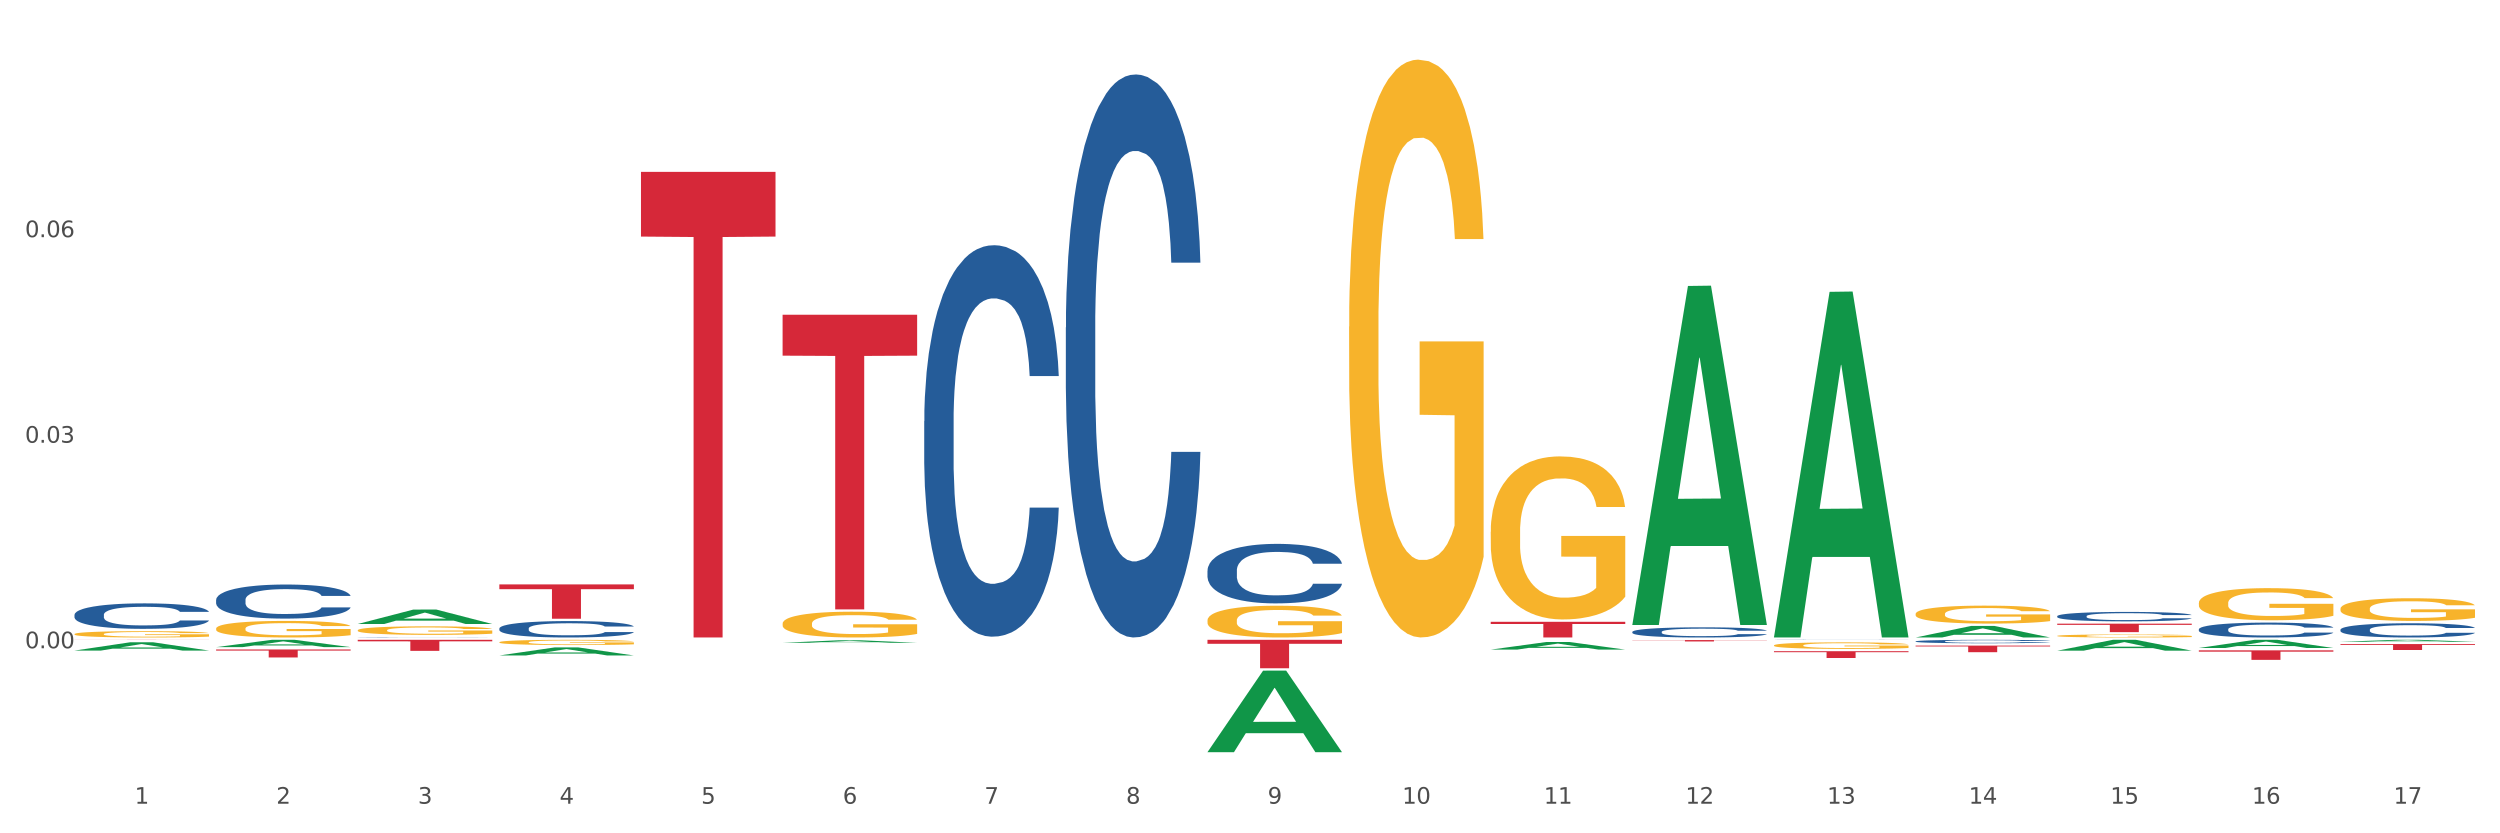 <?xml version="1.0" encoding="utf-8" standalone="no"?>
<!DOCTYPE svg PUBLIC "-//W3C//DTD SVG 1.1//EN"
  "http://www.w3.org/Graphics/SVG/1.1/DTD/svg11.dtd">
<svg xmlns:xlink="http://www.w3.org/1999/xlink" width="1080pt" height="360pt" viewBox="0 0 1080 360" xmlns="http://www.w3.org/2000/svg" version="1.1">
 <rect x="0" y="0" width="1080" height="360" fill="#333333" stroke="none"/>
 <defs>
  <style type="text/css">*{stroke-linejoin: round; stroke-linecap: butt}</style>
 </defs>
 <g id="figure_1">
  <g id="patch_1">
   <path d="M 0 360 
L 1080 360 
L 1080 0 
L 0 0 
z
" style="fill: #ffffff; stroke: #ffffff; stroke-linejoin: miter"/>
  </g>
  <g id="axes_1">
   <g id="matplotlib.axis_1">
    <g id="xtick_1">
     <g id="text_1">
      <!-- 1 -->
      <g style="fill: #4d4d4d" transform="translate(58.182 347.204) scale(0.096 -0.096)">
       <defs>
        <path id="DejaVuSans-31" d="M 794 531 
L 1825 531 
L 1825 4091 
L 703 3866 
L 703 4441 
L 1819 4666 
L 2450 4666 
L 2450 531 
L 3481 531 
L 3481 0 
L 794 0 
L 794 531 
z
" transform="scale(0.016)"/>
       </defs>
       <use xlink:href="#DejaVuSans-31"/>
      </g>
     </g>
    </g>
    <g id="xtick_2">
     <g id="text_2">
      <!-- 2 -->
      <g style="fill: #4d4d4d" transform="translate(119.364 347.204) scale(0.096 -0.096)">
       <defs>
        <path id="DejaVuSans-32" d="M 1228 531 
L 3431 531 
L 3431 0 
L 469 0 
L 469 531 
Q 828 903 1448 1529 
Q 2069 2156 2228 2338 
Q 2531 2678 2651 2914 
Q 2772 3150 2772 3378 
Q 2772 3750 2511 3984 
Q 2250 4219 1831 4219 
Q 1534 4219 1204 4116 
Q 875 4013 500 3803 
L 500 4441 
Q 881 4594 1212 4672 
Q 1544 4750 1819 4750 
Q 2544 4750 2975 4387 
Q 3406 4025 3406 3419 
Q 3406 3131 3298 2873 
Q 3191 2616 2906 2266 
Q 2828 2175 2409 1742 
Q 1991 1309 1228 531 
z
" transform="scale(0.016)"/>
       </defs>
       <use xlink:href="#DejaVuSans-32"/>
      </g>
     </g>
    </g>
    <g id="xtick_3">
     <g id="text_3">
      <!-- 3 -->
      <g style="fill: #4d4d4d" transform="translate(180.545 347.204) scale(0.096 -0.096)">
       <defs>
        <path id="DejaVuSans-33" d="M 2597 2516 
Q 3050 2419 3304 2112 
Q 3559 1806 3559 1356 
Q 3559 666 3084 287 
Q 2609 -91 1734 -91 
Q 1441 -91 1130 -33 
Q 819 25 488 141 
L 488 750 
Q 750 597 1062 519 
Q 1375 441 1716 441 
Q 2309 441 2620 675 
Q 2931 909 2931 1356 
Q 2931 1769 2642 2001 
Q 2353 2234 1838 2234 
L 1294 2234 
L 1294 2753 
L 1863 2753 
Q 2328 2753 2575 2939 
Q 2822 3125 2822 3475 
Q 2822 3834 2567 4026 
Q 2313 4219 1838 4219 
Q 1578 4219 1281 4162 
Q 984 4106 628 3988 
L 628 4550 
Q 988 4650 1302 4700 
Q 1616 4750 1894 4750 
Q 2613 4750 3031 4423 
Q 3450 4097 3450 3541 
Q 3450 3153 3228 2886 
Q 3006 2619 2597 2516 
z
" transform="scale(0.016)"/>
       </defs>
       <use xlink:href="#DejaVuSans-33"/>
      </g>
     </g>
    </g>
    <g id="xtick_4">
     <g id="text_4">
      <!-- 4 -->
      <g style="fill: #4d4d4d" transform="translate(241.726 347.204) scale(0.096 -0.096)">
       <defs>
        <path id="DejaVuSans-34" d="M 2419 4116 
L 825 1625 
L 2419 1625 
L 2419 4116 
z
M 2253 4666 
L 3047 4666 
L 3047 1625 
L 3713 1625 
L 3713 1100 
L 3047 1100 
L 3047 0 
L 2419 0 
L 2419 1100 
L 313 1100 
L 313 1709 
L 2253 4666 
z
" transform="scale(0.016)"/>
       </defs>
       <use xlink:href="#DejaVuSans-34"/>
      </g>
     </g>
    </g>
    <g id="xtick_5">
     <g id="text_5">
      <!-- 5 -->
      <g style="fill: #4d4d4d" transform="translate(302.908 347.204) scale(0.096 -0.096)">
       <defs>
        <path id="DejaVuSans-35" d="M 691 4666 
L 3169 4666 
L 3169 4134 
L 1269 4134 
L 1269 2991 
Q 1406 3038 1543 3061 
Q 1681 3084 1819 3084 
Q 2600 3084 3056 2656 
Q 3513 2228 3513 1497 
Q 3513 744 3044 326 
Q 2575 -91 1722 -91 
Q 1428 -91 1123 -41 
Q 819 9 494 109 
L 494 744 
Q 775 591 1075 516 
Q 1375 441 1709 441 
Q 2250 441 2565 725 
Q 2881 1009 2881 1497 
Q 2881 1984 2565 2268 
Q 2250 2553 1709 2553 
Q 1456 2553 1204 2497 
Q 953 2441 691 2322 
L 691 4666 
z
" transform="scale(0.016)"/>
       </defs>
       <use xlink:href="#DejaVuSans-35"/>
      </g>
     </g>
    </g>
    <g id="xtick_6">
     <g id="text_6">
      <!-- 6 -->
      <g style="fill: #4d4d4d" transform="translate(364.089 347.204) scale(0.096 -0.096)">
       <defs>
        <path id="DejaVuSans-36" d="M 2113 2584 
Q 1688 2584 1439 2293 
Q 1191 2003 1191 1497 
Q 1191 994 1439 701 
Q 1688 409 2113 409 
Q 2538 409 2786 701 
Q 3034 994 3034 1497 
Q 3034 2003 2786 2293 
Q 2538 2584 2113 2584 
z
M 3366 4563 
L 3366 3988 
Q 3128 4100 2886 4159 
Q 2644 4219 2406 4219 
Q 1781 4219 1451 3797 
Q 1122 3375 1075 2522 
Q 1259 2794 1537 2939 
Q 1816 3084 2150 3084 
Q 2853 3084 3261 2657 
Q 3669 2231 3669 1497 
Q 3669 778 3244 343 
Q 2819 -91 2113 -91 
Q 1303 -91 875 529 
Q 447 1150 447 2328 
Q 447 3434 972 4092 
Q 1497 4750 2381 4750 
Q 2619 4750 2861 4703 
Q 3103 4656 3366 4563 
z
" transform="scale(0.016)"/>
       </defs>
       <use xlink:href="#DejaVuSans-36"/>
      </g>
     </g>
    </g>
    <g id="xtick_7">
     <g id="text_7">
      <!-- 7 -->
      <g style="fill: #4d4d4d" transform="translate(425.271 347.204) scale(0.096 -0.096)">
       <defs>
        <path id="DejaVuSans-37" d="M 525 4666 
L 3525 4666 
L 3525 4397 
L 1831 0 
L 1172 0 
L 2766 4134 
L 525 4134 
L 525 4666 
z
" transform="scale(0.016)"/>
       </defs>
       <use xlink:href="#DejaVuSans-37"/>
      </g>
     </g>
    </g>
    <g id="xtick_8">
     <g id="text_8">
      <!-- 8 -->
      <g style="fill: #4d4d4d" transform="translate(486.452 347.204) scale(0.096 -0.096)">
       <defs>
        <path id="DejaVuSans-38" d="M 2034 2216 
Q 1584 2216 1326 1975 
Q 1069 1734 1069 1313 
Q 1069 891 1326 650 
Q 1584 409 2034 409 
Q 2484 409 2743 651 
Q 3003 894 3003 1313 
Q 3003 1734 2745 1975 
Q 2488 2216 2034 2216 
z
M 1403 2484 
Q 997 2584 770 2862 
Q 544 3141 544 3541 
Q 544 4100 942 4425 
Q 1341 4750 2034 4750 
Q 2731 4750 3128 4425 
Q 3525 4100 3525 3541 
Q 3525 3141 3298 2862 
Q 3072 2584 2669 2484 
Q 3125 2378 3379 2068 
Q 3634 1759 3634 1313 
Q 3634 634 3220 271 
Q 2806 -91 2034 -91 
Q 1263 -91 848 271 
Q 434 634 434 1313 
Q 434 1759 690 2068 
Q 947 2378 1403 2484 
z
M 1172 3481 
Q 1172 3119 1398 2916 
Q 1625 2713 2034 2713 
Q 2441 2713 2670 2916 
Q 2900 3119 2900 3481 
Q 2900 3844 2670 4047 
Q 2441 4250 2034 4250 
Q 1625 4250 1398 4047 
Q 1172 3844 1172 3481 
z
" transform="scale(0.016)"/>
       </defs>
       <use xlink:href="#DejaVuSans-38"/>
      </g>
     </g>
    </g>
    <g id="xtick_9">
     <g id="text_9">
      <!-- 9 -->
      <g style="fill: #4d4d4d" transform="translate(547.634 347.204) scale(0.096 -0.096)">
       <defs>
        <path id="DejaVuSans-39" d="M 703 97 
L 703 672 
Q 941 559 1184 500 
Q 1428 441 1663 441 
Q 2288 441 2617 861 
Q 2947 1281 2994 2138 
Q 2813 1869 2534 1725 
Q 2256 1581 1919 1581 
Q 1219 1581 811 2004 
Q 403 2428 403 3163 
Q 403 3881 828 4315 
Q 1253 4750 1959 4750 
Q 2769 4750 3195 4129 
Q 3622 3509 3622 2328 
Q 3622 1225 3098 567 
Q 2575 -91 1691 -91 
Q 1453 -91 1209 -44 
Q 966 3 703 97 
z
M 1959 2075 
Q 2384 2075 2632 2365 
Q 2881 2656 2881 3163 
Q 2881 3666 2632 3958 
Q 2384 4250 1959 4250 
Q 1534 4250 1286 3958 
Q 1038 3666 1038 3163 
Q 1038 2656 1286 2365 
Q 1534 2075 1959 2075 
z
" transform="scale(0.016)"/>
       </defs>
       <use xlink:href="#DejaVuSans-39"/>
      </g>
     </g>
    </g>
    <g id="xtick_10">
     <g id="text_10">
      <!-- 10 -->
      <g style="fill: #4d4d4d" transform="translate(605.761 347.204) scale(0.096 -0.096)">
       <defs>
        <path id="DejaVuSans-30" d="M 2034 4250 
Q 1547 4250 1301 3770 
Q 1056 3291 1056 2328 
Q 1056 1369 1301 889 
Q 1547 409 2034 409 
Q 2525 409 2770 889 
Q 3016 1369 3016 2328 
Q 3016 3291 2770 3770 
Q 2525 4250 2034 4250 
z
M 2034 4750 
Q 2819 4750 3233 4129 
Q 3647 3509 3647 2328 
Q 3647 1150 3233 529 
Q 2819 -91 2034 -91 
Q 1250 -91 836 529 
Q 422 1150 422 2328 
Q 422 3509 836 4129 
Q 1250 4750 2034 4750 
z
" transform="scale(0.016)"/>
       </defs>
       <use xlink:href="#DejaVuSans-31"/>
       <use xlink:href="#DejaVuSans-30" transform="translate(63.623 0)"/>
      </g>
     </g>
    </g>
    <g id="xtick_11">
     <g id="text_11">
      <!-- 11 -->
      <g style="fill: #4d4d4d" transform="translate(666.942 347.204) scale(0.096 -0.096)">
       <use xlink:href="#DejaVuSans-31"/>
       <use xlink:href="#DejaVuSans-31" transform="translate(63.623 0)"/>
      </g>
     </g>
    </g>
    <g id="xtick_12">
     <g id="text_12">
      <!-- 12 -->
      <g style="fill: #4d4d4d" transform="translate(728.124 347.204) scale(0.096 -0.096)">
       <use xlink:href="#DejaVuSans-31"/>
       <use xlink:href="#DejaVuSans-32" transform="translate(63.623 0)"/>
      </g>
     </g>
    </g>
    <g id="xtick_13">
     <g id="text_13">
      <!-- 13 -->
      <g style="fill: #4d4d4d" transform="translate(789.305 347.204) scale(0.096 -0.096)">
       <use xlink:href="#DejaVuSans-31"/>
       <use xlink:href="#DejaVuSans-33" transform="translate(63.623 0)"/>
      </g>
     </g>
    </g>
    <g id="xtick_14">
     <g id="text_14">
      <!-- 14 -->
      <g style="fill: #4d4d4d" transform="translate(850.487 347.204) scale(0.096 -0.096)">
       <use xlink:href="#DejaVuSans-31"/>
       <use xlink:href="#DejaVuSans-34" transform="translate(63.623 0)"/>
      </g>
     </g>
    </g>
    <g id="xtick_15">
     <g id="text_15">
      <!-- 15 -->
      <g style="fill: #4d4d4d" transform="translate(911.668 347.204) scale(0.096 -0.096)">
       <use xlink:href="#DejaVuSans-31"/>
       <use xlink:href="#DejaVuSans-35" transform="translate(63.623 0)"/>
      </g>
     </g>
    </g>
    <g id="xtick_16">
     <g id="text_16">
      <!-- 16 -->
      <g style="fill: #4d4d4d" transform="translate(972.849 347.204) scale(0.096 -0.096)">
       <use xlink:href="#DejaVuSans-31"/>
       <use xlink:href="#DejaVuSans-36" transform="translate(63.623 0)"/>
      </g>
     </g>
    </g>
    <g id="xtick_17">
     <g id="text_17">
      <!-- 17 -->
      <g style="fill: #4d4d4d" transform="translate(1034.031 347.204) scale(0.096 -0.096)">
       <use xlink:href="#DejaVuSans-31"/>
       <use xlink:href="#DejaVuSans-37" transform="translate(63.623 0)"/>
      </g>
     </g>
    </g>
    <g id="xtick_18"/>
    <g id="xtick_19"/>
    <g id="xtick_20"/>
    <g id="xtick_21"/>
    <g id="xtick_22"/>
    <g id="xtick_23"/>
    <g id="xtick_24"/>
    <g id="xtick_25"/>
    <g id="xtick_26"/>
    <g id="xtick_27"/>
    <g id="xtick_28"/>
    <g id="xtick_29"/>
    <g id="xtick_30"/>
    <g id="xtick_31"/>
    <g id="xtick_32"/>
    <g id="xtick_33"/>
   </g>
   <g id="matplotlib.axis_2">
    <g id="ytick_1">
     <g id="text_18">
      <!-- 0.00 -->
      <g style="fill: #4d4d4d" transform="translate(10.8 280.049) scale(0.096 -0.096)">
       <defs>
        <path id="DejaVuSans-2e" d="M 684 794 
L 1344 794 
L 1344 0 
L 684 0 
L 684 794 
z
" transform="scale(0.016)"/>
       </defs>
       <use xlink:href="#DejaVuSans-30"/>
       <use xlink:href="#DejaVuSans-2e" transform="translate(63.623 0)"/>
       <use xlink:href="#DejaVuSans-30" transform="translate(95.41 0)"/>
       <use xlink:href="#DejaVuSans-30" transform="translate(159.033 0)"/>
      </g>
     </g>
    </g>
    <g id="ytick_2">
     <g id="text_19">
      <!-- 0.03 -->
      <g style="fill: #4d4d4d" transform="translate(10.8 191.255) scale(0.096 -0.096)">
       <use xlink:href="#DejaVuSans-30"/>
       <use xlink:href="#DejaVuSans-2e" transform="translate(63.623 0)"/>
       <use xlink:href="#DejaVuSans-30" transform="translate(95.41 0)"/>
       <use xlink:href="#DejaVuSans-33" transform="translate(159.033 0)"/>
      </g>
     </g>
    </g>
    <g id="ytick_3">
     <g id="text_20">
      <!-- 0.06 -->
      <g style="fill: #4d4d4d" transform="translate(10.8 102.461) scale(0.096 -0.096)">
       <use xlink:href="#DejaVuSans-30"/>
       <use xlink:href="#DejaVuSans-2e" transform="translate(63.623 0)"/>
       <use xlink:href="#DejaVuSans-30" transform="translate(95.41 0)"/>
       <use xlink:href="#DejaVuSans-36" transform="translate(159.033 0)"/>
      </g>
     </g>
    </g>
    <g id="ytick_4"/>
    <g id="ytick_5"/>
    <g id="ytick_6"/>
    <g id="ytick_7"/>
   </g>
   <g id="PolyCollection_1">
    <path d="M 32.175 281.041 
L 32.235 281.038 
L 56.203 277.466 
L 66.15 277.462 
L 90.297 281.048 
L 78.793 281.048 
L 73.58 280.213 
L 48.833 280.213 
L 48.653 280.227 
L 43.62 281.048 
L 32.175 281.048 
L 32.175 281.041 
L 51.949 279.715 
L 70.464 279.711 
L 61.296 278.227 
L 61.176 278.22 
L 61.056 278.23 
L 51.889 279.711 
L 51.949 279.715 
L 32.175 281.041 
z
" clip-path="url(#peb1368286d)" style="fill: #109648"/>
    <path d="M 215.719 271.488 
L 215.788 271.482 
L 215.788 271.3 
L 215.994 271.054 
L 216.75 270.6 
L 217.712 270.256 
L 219.36 269.854 
L 220.254 269.685 
L 221.422 269.497 
L 223.826 269.192 
L 226.574 268.933 
L 228.498 268.79 
L 229.941 268.7 
L 233.17 268.537 
L 235.025 268.466 
L 236.948 268.408 
L 238.597 268.369 
L 241.345 268.323 
L 243.544 268.304 
L 246.086 268.297 
L 248.216 268.304 
L 251.032 268.33 
L 255.155 268.408 
L 256.735 268.453 
L 258.864 268.531 
L 261.063 268.635 
L 262.849 268.738 
L 264.91 268.888 
L 267.04 269.082 
L 269.101 269.329 
L 270.544 269.556 
L 271.712 269.796 
L 272.742 270.087 
L 273.498 270.405 
L 273.842 270.671 
L 261.269 270.671 
L 260.926 270.431 
L 260.238 270.172 
L 259.551 269.997 
L 258.796 269.854 
L 257.628 269.692 
L 256.597 269.588 
L 254.88 269.465 
L 253.3 269.387 
L 251.994 269.342 
L 250.414 269.303 
L 247.048 269.264 
L 244.643 269.264 
L 243.132 269.277 
L 241.277 269.309 
L 239.696 269.355 
L 237.841 269.432 
L 236.399 269.517 
L 234.956 269.627 
L 234.132 269.705 
L 232.895 269.847 
L 232.07 269.964 
L 230.971 270.165 
L 230.353 270.308 
L 229.254 270.678 
L 228.773 270.95 
L 228.567 271.138 
L 228.429 271.346 
L 228.429 272.357 
L 228.841 272.811 
L 229.185 273.006 
L 229.735 273.226 
L 230.765 273.512 
L 232.277 273.791 
L 233.857 273.992 
L 235.162 274.115 
L 236.399 274.206 
L 237.635 274.277 
L 239.147 274.342 
L 240.383 274.381 
L 242.238 274.42 
L 244.437 274.439 
L 246.154 274.439 
L 249.658 274.407 
L 251.238 274.374 
L 252.75 274.329 
L 254.399 274.258 
L 255.704 274.18 
L 256.46 274.121 
L 257.696 273.998 
L 258.658 273.868 
L 259.483 273.719 
L 260.032 273.59 
L 260.651 273.395 
L 261.132 273.175 
L 261.269 273.058 
L 273.842 273.058 
L 273.567 273.291 
L 273.086 273.518 
L 272.124 273.823 
L 271.368 273.998 
L 270.2 274.212 
L 268.964 274.394 
L 267.246 274.595 
L 265.666 274.744 
L 264.017 274.874 
L 262.231 274.99 
L 259.002 275.153 
L 257.834 275.198 
L 255.361 275.276 
L 253.437 275.321 
L 250.62 275.367 
L 247.735 275.393 
L 244.712 275.399 
L 242.032 275.386 
L 239.078 275.347 
L 237.223 275.308 
L 235.162 275.25 
L 232.757 275.159 
L 230.49 275.049 
L 228.361 274.919 
L 226.368 274.77 
L 224.513 274.601 
L 222.109 274.322 
L 220.322 274.05 
L 219.017 273.797 
L 218.124 273.583 
L 217.231 273.311 
L 216.75 273.123 
L 215.994 272.669 
L 215.719 272.247 
L 215.719 271.488 
z
" clip-path="url(#peb1368286d)" style="fill: #255c99"/>
    <path d="M 154.538 275.327 
L 154.607 275.327 
L 154.607 275.324 
L 154.813 275.319 
L 155.568 275.311 
L 156.53 275.305 
L 158.179 275.297 
L 159.072 275.294 
L 160.24 275.291 
L 162.645 275.285 
L 165.393 275.28 
L 167.317 275.278 
L 168.759 275.276 
L 171.988 275.273 
L 173.843 275.272 
L 175.767 275.271 
L 177.416 275.27 
L 180.164 275.269 
L 182.362 275.269 
L 184.904 275.269 
L 187.034 275.269 
L 189.851 275.269 
L 193.973 275.271 
L 195.553 275.271 
L 197.683 275.273 
L 199.882 275.275 
L 201.668 275.277 
L 203.729 275.279 
L 205.859 275.283 
L 207.92 275.287 
L 209.362 275.292 
L 210.53 275.296 
L 211.561 275.301 
L 212.317 275.307 
L 212.66 275.312 
L 200.088 275.312 
L 199.744 275.308 
L 199.057 275.303 
L 198.37 275.3 
L 197.614 275.297 
L 196.446 275.294 
L 195.416 275.292 
L 193.698 275.29 
L 192.118 275.289 
L 190.813 275.288 
L 189.233 275.287 
L 185.866 275.286 
L 183.462 275.286 
L 181.95 275.287 
L 180.095 275.287 
L 178.515 275.288 
L 176.66 275.289 
L 175.217 275.291 
L 173.775 275.293 
L 172.95 275.294 
L 171.713 275.297 
L 170.889 275.299 
L 169.79 275.303 
L 169.171 275.305 
L 168.072 275.312 
L 167.591 275.317 
L 167.385 275.321 
L 167.248 275.325 
L 167.248 275.343 
L 167.66 275.352 
L 168.004 275.355 
L 168.553 275.359 
L 169.584 275.364 
L 171.095 275.369 
L 172.675 275.373 
L 173.981 275.375 
L 175.217 275.377 
L 176.454 275.378 
L 177.965 275.38 
L 179.202 275.38 
L 181.057 275.381 
L 183.255 275.381 
L 184.973 275.381 
L 188.477 275.381 
L 190.057 275.38 
L 191.568 275.379 
L 193.217 275.378 
L 194.523 275.377 
L 195.278 275.376 
L 196.515 275.373 
L 197.477 275.371 
L 198.301 275.368 
L 198.851 275.366 
L 199.469 275.362 
L 199.95 275.358 
L 200.088 275.356 
L 212.66 275.356 
L 212.385 275.36 
L 211.904 275.364 
L 210.943 275.37 
L 210.187 275.373 
L 209.019 275.377 
L 207.782 275.381 
L 206.065 275.384 
L 204.485 275.387 
L 202.836 275.389 
L 201.049 275.392 
L 197.82 275.395 
L 196.652 275.395 
L 194.179 275.397 
L 192.256 275.398 
L 189.439 275.398 
L 186.553 275.399 
L 183.53 275.399 
L 180.851 275.399 
L 177.897 275.398 
L 176.042 275.397 
L 173.981 275.396 
L 171.576 275.395 
L 169.309 275.393 
L 167.179 275.39 
L 165.187 275.387 
L 163.332 275.384 
L 160.927 275.379 
L 159.141 275.374 
L 157.836 275.37 
L 156.942 275.366 
L 156.049 275.361 
L 155.568 275.357 
L 154.813 275.349 
L 154.538 275.341 
L 154.538 275.327 
z
" clip-path="url(#peb1368286d)" style="fill: #255c99"/>
    <path d="M 93.356 259.13 
L 93.425 259.116 
L 93.425 258.74 
L 93.631 258.229 
L 94.387 257.288 
L 95.349 256.576 
L 96.998 255.742 
L 97.891 255.393 
L 99.059 255.003 
L 101.463 254.371 
L 104.211 253.834 
L 106.135 253.538 
L 107.578 253.35 
L 110.807 253.014 
L 112.662 252.866 
L 114.585 252.745 
L 116.234 252.664 
L 118.982 252.57 
L 121.181 252.53 
L 123.723 252.516 
L 125.853 252.53 
L 128.67 252.584 
L 132.792 252.745 
L 134.372 252.839 
L 136.502 253 
L 138.7 253.215 
L 140.486 253.43 
L 142.547 253.74 
L 144.677 254.143 
L 146.738 254.654 
L 148.181 255.124 
L 149.349 255.621 
L 150.38 256.226 
L 151.135 256.885 
L 151.479 257.436 
L 138.906 257.436 
L 138.563 256.939 
L 137.876 256.401 
L 137.189 256.038 
L 136.433 255.742 
L 135.265 255.406 
L 134.234 255.191 
L 132.517 254.936 
L 130.937 254.775 
L 129.631 254.68 
L 128.051 254.6 
L 124.685 254.519 
L 122.28 254.519 
L 120.769 254.546 
L 118.914 254.613 
L 117.334 254.707 
L 115.479 254.869 
L 114.036 255.043 
L 112.593 255.272 
L 111.769 255.433 
L 110.532 255.729 
L 109.708 255.971 
L 108.608 256.387 
L 107.99 256.683 
L 106.891 257.449 
L 106.41 258.014 
L 106.204 258.404 
L 106.066 258.834 
L 106.066 260.931 
L 106.479 261.872 
L 106.822 262.275 
L 107.372 262.732 
L 108.402 263.323 
L 109.914 263.901 
L 111.494 264.318 
L 112.799 264.573 
L 114.036 264.761 
L 115.273 264.909 
L 116.784 265.044 
L 118.021 265.124 
L 119.876 265.205 
L 122.074 265.245 
L 123.792 265.245 
L 127.295 265.178 
L 128.876 265.111 
L 130.387 265.017 
L 132.036 264.869 
L 133.341 264.708 
L 134.097 264.587 
L 135.334 264.331 
L 136.296 264.063 
L 137.12 263.753 
L 137.67 263.485 
L 138.288 263.081 
L 138.769 262.624 
L 138.906 262.382 
L 151.479 262.382 
L 151.204 262.866 
L 150.723 263.337 
L 149.761 263.968 
L 149.005 264.331 
L 147.838 264.775 
L 146.601 265.151 
L 144.883 265.568 
L 143.303 265.877 
L 141.654 266.146 
L 139.868 266.388 
L 136.639 266.724 
L 135.471 266.818 
L 132.998 266.979 
L 131.074 267.073 
L 128.257 267.168 
L 125.372 267.221 
L 122.349 267.235 
L 119.669 267.208 
L 116.715 267.127 
L 114.86 267.047 
L 112.799 266.926 
L 110.395 266.737 
L 108.127 266.509 
L 105.998 266.24 
L 104.005 265.931 
L 102.15 265.581 
L 99.746 265.003 
L 97.959 264.439 
L 96.654 263.915 
L 95.761 263.471 
L 94.868 262.907 
L 94.387 262.517 
L 93.631 261.576 
L 93.356 260.702 
L 93.356 259.13 
z
" clip-path="url(#peb1368286d)" style="fill: #255c99"/>
    <path d="M 32.175 265.599 
L 32.244 265.589 
L 32.244 265.307 
L 32.45 264.925 
L 33.206 264.221 
L 34.167 263.689 
L 35.816 263.065 
L 36.709 262.804 
L 37.877 262.512 
L 40.282 262.04 
L 43.03 261.637 
L 44.954 261.416 
L 46.396 261.275 
L 49.625 261.024 
L 51.48 260.913 
L 53.404 260.823 
L 55.053 260.763 
L 57.801 260.692 
L 60 260.662 
L 62.542 260.652 
L 64.671 260.662 
L 67.488 260.702 
L 71.61 260.823 
L 73.19 260.893 
L 75.32 261.014 
L 77.519 261.175 
L 79.305 261.336 
L 81.366 261.567 
L 83.496 261.869 
L 85.557 262.251 
L 87 262.603 
L 88.168 262.975 
L 89.198 263.427 
L 89.954 263.92 
L 90.297 264.332 
L 77.725 264.332 
L 77.381 263.96 
L 76.694 263.558 
L 76.007 263.286 
L 75.251 263.065 
L 74.084 262.814 
L 73.053 262.653 
L 71.335 262.462 
L 69.755 262.341 
L 68.45 262.271 
L 66.87 262.21 
L 63.503 262.15 
L 61.099 262.15 
L 59.587 262.17 
L 57.732 262.221 
L 56.152 262.291 
L 54.297 262.412 
L 52.854 262.542 
L 51.412 262.713 
L 50.587 262.834 
L 49.351 263.055 
L 48.526 263.236 
L 47.427 263.548 
L 46.809 263.769 
L 45.709 264.342 
L 45.228 264.764 
L 45.022 265.056 
L 44.885 265.378 
L 44.885 266.946 
L 45.297 267.65 
L 45.641 267.952 
L 46.19 268.294 
L 47.221 268.736 
L 48.732 269.168 
L 50.312 269.48 
L 51.618 269.671 
L 52.854 269.812 
L 54.091 269.923 
L 55.603 270.023 
L 56.839 270.083 
L 58.694 270.144 
L 60.893 270.174 
L 62.61 270.174 
L 66.114 270.124 
L 67.694 270.073 
L 69.206 270.003 
L 70.855 269.892 
L 72.16 269.772 
L 72.916 269.681 
L 74.152 269.49 
L 75.114 269.289 
L 75.939 269.058 
L 76.488 268.857 
L 77.106 268.555 
L 77.587 268.213 
L 77.725 268.032 
L 90.297 268.032 
L 90.023 268.394 
L 89.542 268.746 
L 88.58 269.219 
L 87.824 269.49 
L 86.656 269.822 
L 85.419 270.104 
L 83.702 270.415 
L 82.122 270.647 
L 80.473 270.848 
L 78.687 271.029 
L 75.458 271.28 
L 74.29 271.35 
L 71.816 271.471 
L 69.893 271.541 
L 67.076 271.612 
L 64.19 271.652 
L 61.167 271.662 
L 58.488 271.642 
L 55.534 271.582 
L 53.679 271.521 
L 51.618 271.431 
L 49.213 271.29 
L 46.946 271.119 
L 44.816 270.918 
L 42.824 270.687 
L 40.969 270.425 
L 38.564 269.993 
L 36.778 269.571 
L 35.473 269.179 
L 34.58 268.847 
L 33.686 268.424 
L 33.206 268.133 
L 32.45 267.429 
L 32.175 266.775 
L 32.175 265.599 
z
" clip-path="url(#peb1368286d)" style="fill: #255c99"/>
    <path d="M 32.175 276.402 
L 90.297 276.402 
L 90.297 276.41 
L 67.434 276.41 
L 67.434 276.46 
L 54.901 276.46 
L 54.901 276.41 
L 32.175 276.41 
L 32.175 276.402 
L 32.175 276.402 
z
" clip-path="url(#peb1368286d)" style="fill: #d62839"/>
    <path d="M 93.356 280.57 
L 151.479 280.57 
L 151.479 281.051 
L 128.615 281.054 
L 128.615 284.035 
L 116.082 284.035 
L 116.082 281.054 
L 93.356 281.051 
L 93.356 280.573 
L 93.356 280.57 
z
" clip-path="url(#peb1368286d)" style="fill: #d62839"/>
    <path d="M 154.538 276.402 
L 212.66 276.402 
L 212.66 277.065 
L 189.797 277.07 
L 189.797 281.177 
L 177.263 281.177 
L 177.263 277.07 
L 154.538 277.065 
L 154.538 276.406 
L 154.538 276.402 
z
" clip-path="url(#peb1368286d)" style="fill: #d62839"/>
    <path d="M 399.263 181.922 
L 399.332 181.768 
L 399.332 177.443 
L 399.538 171.574 
L 400.294 160.763 
L 401.256 152.578 
L 402.905 143.002 
L 403.798 138.986 
L 404.966 134.508 
L 407.37 127.249 
L 410.118 121.071 
L 412.042 117.673 
L 413.485 115.511 
L 416.714 111.65 
L 418.569 109.951 
L 420.493 108.561 
L 422.141 107.634 
L 424.89 106.553 
L 427.088 106.09 
L 429.63 105.935 
L 431.76 106.09 
L 434.577 106.707 
L 438.699 108.561 
L 440.279 109.642 
L 442.409 111.495 
L 444.607 113.966 
L 446.393 116.437 
L 448.455 119.99 
L 450.584 124.623 
L 452.645 130.492 
L 454.088 135.898 
L 455.256 141.612 
L 456.287 148.562 
L 457.042 156.13 
L 457.386 162.462 
L 444.813 162.462 
L 444.47 156.748 
L 443.783 150.57 
L 443.096 146.4 
L 442.34 143.002 
L 441.172 139.141 
L 440.142 136.67 
L 438.424 133.735 
L 436.844 131.882 
L 435.538 130.801 
L 433.958 129.874 
L 430.592 128.947 
L 428.187 128.947 
L 426.676 129.256 
L 424.821 130.029 
L 423.241 131.11 
L 421.386 132.963 
L 419.943 134.971 
L 418.5 137.596 
L 417.676 139.45 
L 416.439 142.848 
L 415.615 145.628 
L 414.515 150.415 
L 413.897 153.813 
L 412.798 162.617 
L 412.317 169.103 
L 412.111 173.582 
L 411.973 178.525 
L 411.973 202.618 
L 412.386 213.429 
L 412.729 218.063 
L 413.279 223.314 
L 414.309 230.109 
L 415.821 236.75 
L 417.401 241.538 
L 418.706 244.473 
L 419.943 246.635 
L 421.18 248.334 
L 422.691 249.878 
L 423.928 250.805 
L 425.783 251.732 
L 427.981 252.195 
L 429.699 252.195 
L 433.203 251.423 
L 434.783 250.651 
L 436.294 249.569 
L 437.943 247.871 
L 439.248 246.017 
L 440.004 244.627 
L 441.241 241.693 
L 442.203 238.604 
L 443.027 235.052 
L 443.577 231.963 
L 444.195 227.329 
L 444.676 222.078 
L 444.813 219.298 
L 457.386 219.298 
L 457.111 224.858 
L 456.63 230.264 
L 455.668 237.523 
L 454.913 241.693 
L 453.745 246.789 
L 452.508 251.114 
L 450.79 255.902 
L 449.21 259.454 
L 447.561 262.543 
L 445.775 265.323 
L 442.546 269.184 
L 441.378 270.265 
L 438.905 272.119 
L 436.981 273.2 
L 434.164 274.281 
L 431.279 274.899 
L 428.256 275.053 
L 425.577 274.744 
L 422.622 273.817 
L 420.767 272.891 
L 418.706 271.501 
L 416.302 269.339 
L 414.035 266.713 
L 411.905 263.624 
L 409.912 260.072 
L 408.057 256.056 
L 405.653 249.415 
L 403.867 242.928 
L 402.561 236.905 
L 401.668 231.808 
L 400.775 225.322 
L 400.294 220.843 
L 399.538 210.031 
L 399.263 199.992 
L 399.263 181.922 
z
" clip-path="url(#peb1368286d)" style="fill: #255c99"/>
    <path d="M 32.175 273.928 
L 32.244 273.926 
L 32.244 273.836 
L 32.381 273.758 
L 33.067 273.571 
L 34.096 273.416 
L 34.851 273.334 
L 35.606 273.266 
L 36.498 273.199 
L 37.596 273.129 
L 39.586 273.027 
L 40.821 272.974 
L 42.331 272.919 
L 45.076 272.839 
L 47.066 272.795 
L 49.124 272.757 
L 52.487 272.712 
L 54.683 272.692 
L 57.016 272.677 
L 59.829 272.667 
L 61.957 272.665 
L 66.623 272.672 
L 70.603 272.695 
L 72.524 272.712 
L 74.995 272.742 
L 76.299 272.762 
L 78.426 272.802 
L 80.622 272.854 
L 82.131 272.899 
L 84.396 272.984 
L 86.111 273.069 
L 87.69 273.174 
L 88.513 273.247 
L 89.131 273.314 
L 89.68 273.391 
L 90.229 273.514 
L 77.877 273.514 
L 77.397 273.426 
L 76.642 273.344 
L 75.544 273.264 
L 74.583 273.214 
L 72.936 273.152 
L 71.426 273.112 
L 69.848 273.082 
L 67.927 273.057 
L 66.417 273.044 
L 64.29 273.034 
L 60.104 273.037 
L 57.29 273.057 
L 55.369 273.082 
L 54.134 273.104 
L 53.036 273.129 
L 51.801 273.164 
L 50.36 273.217 
L 49.33 273.264 
L 48.301 273.324 
L 47.478 273.384 
L 46.723 273.454 
L 46.105 273.529 
L 45.625 273.606 
L 45.213 273.701 
L 44.87 273.858 
L 44.87 274.2 
L 45.007 274.278 
L 45.35 274.38 
L 45.762 274.458 
L 46.448 274.55 
L 47.066 274.612 
L 48.232 274.702 
L 49.536 274.777 
L 50.566 274.825 
L 51.595 274.865 
L 53.379 274.92 
L 55.369 274.965 
L 57.085 274.992 
L 59.418 275.017 
L 60.996 275.027 
L 62.368 275.032 
L 65.731 275.032 
L 68.133 275.024 
L 70.809 275.007 
L 72.868 274.985 
L 74.583 274.957 
L 76.504 274.912 
L 77.74 274.87 
L 77.74 274.348 
L 62.643 274.345 
L 62.643 273.998 
L 90.297 273.998 
L 90.297 275.017 
L 89.131 275.069 
L 87.827 275.117 
L 86.455 275.159 
L 84.396 275.212 
L 81.926 275.262 
L 79.73 275.297 
L 77.397 275.327 
L 74.652 275.354 
L 71.083 275.379 
L 68.887 275.389 
L 66.143 275.397 
L 62.917 275.399 
L 60.104 275.394 
L 57.359 275.382 
L 54.477 275.359 
L 51.663 275.327 
L 49.536 275.294 
L 47.409 275.254 
L 45.144 275.202 
L 43.36 275.152 
L 41.988 275.107 
L 40.478 275.049 
L 38.831 274.975 
L 37.596 274.907 
L 36.498 274.837 
L 35.332 274.747 
L 34.508 274.67 
L 33.685 274.572 
L 33.204 274.5 
L 32.655 274.388 
L 32.244 274.23 
L 32.175 273.928 
z
" clip-path="url(#peb1368286d)" style="fill: #f7b32b"/>
    <path d="M 338.082 135.957 
L 396.204 135.957 
L 396.204 153.646 
L 373.341 153.766 
L 373.341 263.247 
L 360.808 263.247 
L 360.808 153.766 
L 338.082 153.646 
L 338.082 136.076 
L 338.082 135.957 
z
" clip-path="url(#peb1368286d)" style="fill: #d62839"/>
    <path d="M 521.626 276.402 
L 579.749 276.402 
L 579.749 278.108 
L 556.885 278.12 
L 556.885 288.682 
L 544.352 288.682 
L 544.352 278.12 
L 521.626 278.108 
L 521.626 276.413 
L 521.626 276.402 
z
" clip-path="url(#peb1368286d)" style="fill: #d62839"/>
    <path d="M 643.989 268.615 
L 702.112 268.615 
L 702.112 269.558 
L 679.248 269.564 
L 679.248 275.399 
L 666.715 275.399 
L 666.715 269.564 
L 643.989 269.558 
L 643.989 268.621 
L 643.989 268.615 
z
" clip-path="url(#peb1368286d)" style="fill: #d62839"/>
    <path d="M 705.171 276.52 
L 763.293 276.52 
L 763.293 276.604 
L 740.43 276.605 
L 740.43 277.124 
L 727.896 277.124 
L 727.896 276.605 
L 705.171 276.604 
L 705.171 276.521 
L 705.171 276.52 
z
" clip-path="url(#peb1368286d)" style="fill: #d62839"/>
    <path d="M 766.352 281.332 
L 824.474 281.332 
L 824.474 281.736 
L 801.611 281.739 
L 801.611 284.242 
L 789.078 284.242 
L 789.078 281.739 
L 766.352 281.736 
L 766.352 281.335 
L 766.352 281.332 
z
" clip-path="url(#peb1368286d)" style="fill: #d62839"/>
    <path d="M 827.533 278.888 
L 885.656 278.888 
L 885.656 279.285 
L 862.792 279.287 
L 862.792 281.742 
L 850.259 281.742 
L 850.259 279.287 
L 827.533 279.285 
L 827.533 278.891 
L 827.533 278.888 
z
" clip-path="url(#peb1368286d)" style="fill: #d62839"/>
    <path d="M 888.715 269.438 
L 946.837 269.438 
L 946.837 269.946 
L 923.974 269.95 
L 923.974 273.095 
L 911.44 273.095 
L 911.44 269.95 
L 888.715 269.946 
L 888.715 269.442 
L 888.715 269.438 
z
" clip-path="url(#peb1368286d)" style="fill: #d62839"/>
    <path d="M 276.901 74.248 
L 335.023 74.248 
L 335.023 102.201 
L 312.16 102.39 
L 312.16 275.399 
L 299.626 275.399 
L 299.626 102.39 
L 276.901 102.201 
L 276.901 74.437 
L 276.901 74.248 
z
" clip-path="url(#peb1368286d)" style="fill: #d62839"/>
    <path d="M 460.445 141.455 
L 460.514 141.233 
L 460.514 135.013 
L 460.72 126.572 
L 461.475 111.023 
L 462.437 99.251 
L 464.086 85.479 
L 464.979 79.703 
L 466.147 73.261 
L 468.552 62.821 
L 471.3 53.936 
L 473.224 49.049 
L 474.666 45.94 
L 477.895 40.386 
L 479.75 37.943 
L 481.674 35.944 
L 483.323 34.611 
L 486.071 33.056 
L 488.269 32.39 
L 490.811 32.168 
L 492.941 32.39 
L 495.758 33.278 
L 499.88 35.944 
L 501.46 37.499 
L 503.59 40.164 
L 505.789 43.718 
L 507.575 47.272 
L 509.636 52.381 
L 511.766 59.045 
L 513.827 67.486 
L 515.27 75.261 
L 516.437 83.479 
L 517.468 93.475 
L 518.224 104.36 
L 518.567 113.467 
L 505.995 113.467 
L 505.651 105.248 
L 504.964 96.363 
L 504.277 90.365 
L 503.521 85.479 
L 502.353 79.925 
L 501.323 76.371 
L 499.605 72.151 
L 498.025 69.485 
L 496.72 67.93 
L 495.14 66.598 
L 491.773 65.265 
L 489.369 65.265 
L 487.857 65.709 
L 486.002 66.82 
L 484.422 68.375 
L 482.567 71.04 
L 481.124 73.928 
L 479.682 77.704 
L 478.857 80.37 
L 477.621 85.256 
L 476.796 89.255 
L 475.697 96.141 
L 475.079 101.028 
L 473.979 113.689 
L 473.498 123.018 
L 473.292 129.46 
L 473.155 136.568 
L 473.155 171.22 
L 473.567 186.769 
L 473.911 193.433 
L 474.46 200.986 
L 475.491 210.759 
L 477.002 220.311 
L 478.582 227.197 
L 479.888 231.417 
L 481.124 234.527 
L 482.361 236.971 
L 483.872 239.192 
L 485.109 240.525 
L 486.964 241.858 
L 489.163 242.524 
L 490.88 242.524 
L 494.384 241.413 
L 495.964 240.303 
L 497.476 238.748 
L 499.124 236.304 
L 500.43 233.639 
L 501.186 231.64 
L 502.422 227.419 
L 503.384 222.977 
L 504.208 217.868 
L 504.758 213.425 
L 505.376 206.761 
L 505.857 199.209 
L 505.995 195.21 
L 518.567 195.21 
L 518.292 203.207 
L 517.812 210.982 
L 516.85 221.422 
L 516.094 227.419 
L 514.926 234.749 
L 513.689 240.969 
L 511.972 247.855 
L 510.392 252.964 
L 508.743 257.407 
L 506.957 261.405 
L 503.728 266.958 
L 502.56 268.513 
L 500.086 271.179 
L 498.163 272.734 
L 495.346 274.288 
L 492.46 275.177 
L 489.437 275.399 
L 486.758 274.955 
L 483.804 273.622 
L 481.949 272.289 
L 479.888 270.29 
L 477.483 267.18 
L 475.216 263.404 
L 473.086 258.961 
L 471.094 253.853 
L 469.239 248.077 
L 466.834 238.526 
L 465.048 229.196 
L 463.743 220.533 
L 462.849 213.203 
L 461.956 203.873 
L 461.475 197.432 
L 460.72 181.883 
L 460.445 167.444 
L 460.445 141.455 
z
" clip-path="url(#peb1368286d)" style="fill: #255c99"/>
    <path d="M 521.626 246.504 
L 521.695 246.48 
L 521.695 245.823 
L 521.901 244.93 
L 522.657 243.286 
L 523.619 242.042 
L 525.268 240.586 
L 526.161 239.975 
L 527.329 239.294 
L 529.733 238.19 
L 532.481 237.251 
L 534.405 236.734 
L 535.848 236.405 
L 539.077 235.818 
L 540.932 235.56 
L 542.855 235.349 
L 544.504 235.208 
L 547.252 235.043 
L 549.451 234.973 
L 551.993 234.949 
L 554.123 234.973 
L 556.939 235.067 
L 561.062 235.349 
L 562.642 235.513 
L 564.772 235.795 
L 566.97 236.171 
L 568.756 236.546 
L 570.817 237.086 
L 572.947 237.791 
L 575.008 238.683 
L 576.451 239.505 
L 577.619 240.374 
L 578.649 241.431 
L 579.405 242.582 
L 579.749 243.545 
L 567.176 243.545 
L 566.833 242.676 
L 566.146 241.736 
L 565.459 241.102 
L 564.703 240.586 
L 563.535 239.998 
L 562.504 239.623 
L 560.787 239.177 
L 559.207 238.895 
L 557.901 238.73 
L 556.321 238.589 
L 552.955 238.449 
L 550.55 238.449 
L 549.039 238.495 
L 547.184 238.613 
L 545.604 238.777 
L 543.749 239.059 
L 542.306 239.364 
L 540.863 239.764 
L 540.039 240.045 
L 538.802 240.562 
L 537.978 240.985 
L 536.878 241.713 
L 536.26 242.229 
L 535.161 243.568 
L 534.68 244.554 
L 534.474 245.235 
L 534.336 245.987 
L 534.336 249.65 
L 534.749 251.294 
L 535.092 251.999 
L 535.642 252.797 
L 536.672 253.831 
L 538.184 254.84 
L 539.764 255.569 
L 541.069 256.015 
L 542.306 256.343 
L 543.542 256.602 
L 545.054 256.837 
L 546.291 256.978 
L 548.146 257.118 
L 550.344 257.189 
L 552.062 257.189 
L 555.565 257.071 
L 557.146 256.954 
L 558.657 256.79 
L 560.306 256.531 
L 561.611 256.25 
L 562.367 256.038 
L 563.604 255.592 
L 564.565 255.122 
L 565.39 254.582 
L 565.939 254.112 
L 566.558 253.408 
L 567.039 252.609 
L 567.176 252.187 
L 579.749 252.187 
L 579.474 253.032 
L 578.993 253.854 
L 578.031 254.958 
L 577.275 255.592 
L 576.107 256.367 
L 574.871 257.025 
L 573.153 257.753 
L 571.573 258.293 
L 569.924 258.762 
L 568.138 259.185 
L 564.909 259.772 
L 563.741 259.937 
L 561.268 260.218 
L 559.344 260.383 
L 556.527 260.547 
L 553.642 260.641 
L 550.619 260.665 
L 547.939 260.618 
L 544.985 260.477 
L 543.13 260.336 
L 541.069 260.124 
L 538.665 259.796 
L 536.397 259.396 
L 534.268 258.927 
L 532.275 258.387 
L 530.42 257.776 
L 528.016 256.766 
L 526.229 255.78 
L 524.924 254.864 
L 524.031 254.089 
L 523.138 253.103 
L 522.657 252.422 
L 521.901 250.778 
L 521.626 249.251 
L 521.626 246.504 
z
" clip-path="url(#peb1368286d)" style="fill: #255c99"/>
    <path d="M 705.171 272.975 
L 705.239 272.971 
L 705.239 272.858 
L 705.445 272.706 
L 706.201 272.424 
L 707.163 272.211 
L 708.812 271.962 
L 709.705 271.858 
L 710.873 271.741 
L 713.277 271.552 
L 716.026 271.391 
L 717.949 271.303 
L 719.392 271.247 
L 722.621 271.146 
L 724.476 271.102 
L 726.4 271.066 
L 728.049 271.042 
L 730.797 271.013 
L 732.995 271.001 
L 735.537 270.997 
L 737.667 271.001 
L 740.484 271.017 
L 744.606 271.066 
L 746.186 271.094 
L 748.316 271.142 
L 750.514 271.206 
L 752.301 271.271 
L 754.362 271.363 
L 756.491 271.484 
L 758.552 271.636 
L 759.995 271.777 
L 761.163 271.926 
L 762.194 272.107 
L 762.949 272.304 
L 763.293 272.469 
L 750.72 272.469 
L 750.377 272.32 
L 749.69 272.159 
L 749.003 272.05 
L 748.247 271.962 
L 747.079 271.862 
L 746.049 271.797 
L 744.331 271.721 
L 742.751 271.673 
L 741.446 271.644 
L 739.865 271.62 
L 736.499 271.596 
L 734.094 271.596 
L 732.583 271.604 
L 730.728 271.624 
L 729.148 271.653 
L 727.293 271.701 
L 725.85 271.753 
L 724.407 271.821 
L 723.583 271.87 
L 722.346 271.958 
L 721.522 272.03 
L 720.423 272.155 
L 719.804 272.243 
L 718.705 272.473 
L 718.224 272.641 
L 718.018 272.758 
L 717.881 272.887 
L 717.881 273.514 
L 718.293 273.795 
L 718.636 273.916 
L 719.186 274.052 
L 720.216 274.229 
L 721.728 274.402 
L 723.308 274.527 
L 724.613 274.603 
L 725.85 274.659 
L 727.087 274.704 
L 728.598 274.744 
L 729.835 274.768 
L 731.69 274.792 
L 733.888 274.804 
L 735.606 274.804 
L 739.11 274.784 
L 740.69 274.764 
L 742.201 274.736 
L 743.85 274.692 
L 745.155 274.643 
L 745.911 274.607 
L 747.148 274.531 
L 748.11 274.45 
L 748.934 274.358 
L 749.484 274.278 
L 750.102 274.157 
L 750.583 274.02 
L 750.72 273.948 
L 763.293 273.948 
L 763.018 274.093 
L 762.537 274.233 
L 761.575 274.422 
L 760.82 274.531 
L 759.652 274.663 
L 758.415 274.776 
L 756.697 274.901 
L 755.117 274.993 
L 753.468 275.073 
L 751.682 275.146 
L 748.453 275.246 
L 747.285 275.274 
L 744.812 275.323 
L 742.888 275.351 
L 740.071 275.379 
L 737.186 275.395 
L 734.163 275.399 
L 731.484 275.391 
L 728.529 275.367 
L 726.674 275.343 
L 724.613 275.307 
L 722.209 275.25 
L 719.942 275.182 
L 717.812 275.102 
L 715.819 275.009 
L 713.965 274.905 
L 711.56 274.732 
L 709.774 274.563 
L 708.468 274.406 
L 707.575 274.273 
L 706.682 274.105 
L 706.201 273.988 
L 705.445 273.707 
L 705.171 273.445 
L 705.171 272.975 
z
" clip-path="url(#peb1368286d)" style="fill: #255c99"/>
    <path d="M 93.356 271.547 
L 93.425 271.54 
L 93.425 271.305 
L 93.562 271.102 
L 94.248 270.611 
L 95.278 270.206 
L 96.033 269.99 
L 96.787 269.814 
L 97.68 269.637 
L 98.778 269.454 
L 100.768 269.186 
L 102.003 269.048 
L 103.512 268.904 
L 106.257 268.695 
L 108.247 268.577 
L 110.306 268.479 
L 113.668 268.362 
L 115.864 268.309 
L 118.197 268.27 
L 121.011 268.244 
L 123.138 268.237 
L 127.804 268.257 
L 131.784 268.316 
L 133.706 268.362 
L 136.176 268.44 
L 137.48 268.492 
L 139.607 268.597 
L 141.803 268.734 
L 143.313 268.852 
L 145.577 269.074 
L 147.293 269.297 
L 148.871 269.572 
L 149.695 269.761 
L 150.312 269.938 
L 150.861 270.141 
L 151.41 270.461 
L 139.058 270.461 
L 138.578 270.232 
L 137.823 270.016 
L 136.725 269.807 
L 135.764 269.676 
L 134.118 269.513 
L 132.608 269.408 
L 131.03 269.33 
L 129.108 269.264 
L 127.599 269.231 
L 125.471 269.205 
L 121.285 269.212 
L 118.472 269.264 
L 116.55 269.33 
L 115.315 269.388 
L 114.217 269.454 
L 112.982 269.545 
L 111.541 269.683 
L 110.512 269.807 
L 109.482 269.964 
L 108.659 270.121 
L 107.904 270.304 
L 107.287 270.5 
L 106.806 270.703 
L 106.394 270.952 
L 106.051 271.364 
L 106.051 272.26 
L 106.189 272.462 
L 106.532 272.731 
L 106.943 272.933 
L 107.63 273.175 
L 108.247 273.339 
L 109.414 273.574 
L 110.718 273.77 
L 111.747 273.895 
L 112.776 273.999 
L 114.56 274.143 
L 116.55 274.261 
L 118.266 274.333 
L 120.599 274.398 
L 122.177 274.425 
L 123.55 274.438 
L 126.912 274.438 
L 129.314 274.418 
L 131.99 274.372 
L 134.049 274.313 
L 135.764 274.241 
L 137.686 274.124 
L 138.921 274.012 
L 138.921 272.646 
L 123.824 272.639 
L 123.824 271.73 
L 151.479 271.73 
L 151.479 274.398 
L 150.312 274.536 
L 149.008 274.66 
L 147.636 274.771 
L 145.577 274.909 
L 143.107 275.039 
L 140.911 275.131 
L 138.578 275.209 
L 135.833 275.281 
L 132.265 275.347 
L 130.069 275.373 
L 127.324 275.393 
L 124.099 275.399 
L 121.285 275.386 
L 118.54 275.353 
L 115.658 275.294 
L 112.845 275.209 
L 110.718 275.124 
L 108.59 275.02 
L 106.326 274.882 
L 104.542 274.752 
L 103.169 274.634 
L 101.66 274.483 
L 100.013 274.287 
L 98.778 274.111 
L 97.68 273.927 
L 96.513 273.692 
L 95.69 273.489 
L 94.866 273.234 
L 94.386 273.044 
L 93.837 272.75 
L 93.425 272.338 
L 93.356 271.547 
z
" clip-path="url(#peb1368286d)" style="fill: #f7b32b"/>
    <path d="M 154.538 272.279 
L 154.606 272.276 
L 154.606 272.155 
L 154.744 272.05 
L 155.43 271.797 
L 156.459 271.588 
L 157.214 271.477 
L 157.969 271.385 
L 158.861 271.294 
L 159.959 271.2 
L 161.949 271.062 
L 163.184 270.991 
L 164.694 270.917 
L 167.439 270.809 
L 169.429 270.748 
L 171.487 270.697 
L 174.85 270.637 
L 177.046 270.61 
L 179.379 270.589 
L 182.192 270.576 
L 184.32 270.573 
L 188.986 270.583 
L 192.966 270.613 
L 194.887 270.637 
L 197.358 270.677 
L 198.661 270.704 
L 200.789 270.758 
L 202.985 270.829 
L 204.494 270.89 
L 206.759 271.004 
L 208.474 271.119 
L 210.053 271.261 
L 210.876 271.358 
L 211.494 271.45 
L 212.043 271.554 
L 212.592 271.719 
L 200.24 271.719 
L 199.759 271.601 
L 199.005 271.49 
L 197.907 271.382 
L 196.946 271.315 
L 195.299 271.23 
L 193.789 271.176 
L 192.211 271.136 
L 190.29 271.102 
L 188.78 271.085 
L 186.653 271.072 
L 182.467 271.075 
L 179.653 271.102 
L 177.732 271.136 
L 176.497 271.166 
L 175.399 271.2 
L 174.164 271.247 
L 172.723 271.318 
L 171.693 271.382 
L 170.664 271.463 
L 169.84 271.544 
L 169.086 271.638 
L 168.468 271.74 
L 167.988 271.844 
L 167.576 271.972 
L 167.233 272.185 
L 167.233 272.647 
L 167.37 272.752 
L 167.713 272.89 
L 168.125 272.994 
L 168.811 273.119 
L 169.429 273.204 
L 170.595 273.325 
L 171.899 273.426 
L 172.928 273.49 
L 173.958 273.544 
L 175.742 273.618 
L 177.732 273.679 
L 179.447 273.716 
L 181.781 273.75 
L 183.359 273.763 
L 184.731 273.77 
L 188.094 273.77 
L 190.495 273.76 
L 193.172 273.736 
L 195.23 273.706 
L 196.946 273.669 
L 198.867 273.608 
L 200.102 273.551 
L 200.102 272.846 
L 185.006 272.843 
L 185.006 272.374 
L 212.66 272.374 
L 212.66 273.75 
L 211.494 273.821 
L 210.19 273.885 
L 208.817 273.942 
L 206.759 274.013 
L 204.288 274.08 
L 202.092 274.128 
L 199.759 274.168 
L 197.014 274.205 
L 193.446 274.239 
L 191.25 274.252 
L 188.505 274.263 
L 185.28 274.266 
L 182.467 274.259 
L 179.722 274.242 
L 176.84 274.212 
L 174.026 274.168 
L 171.899 274.124 
L 169.772 274.07 
L 167.507 274 
L 165.723 273.932 
L 164.351 273.871 
L 162.841 273.794 
L 161.194 273.693 
L 159.959 273.602 
L 158.861 273.507 
L 157.694 273.386 
L 156.871 273.281 
L 156.048 273.15 
L 155.567 273.052 
L 155.018 272.9 
L 154.606 272.687 
L 154.538 272.279 
z
" clip-path="url(#peb1368286d)" style="fill: #f7b32b"/>
    <path d="M 215.719 277.445 
L 215.788 277.443 
L 215.788 277.368 
L 215.925 277.305 
L 216.611 277.15 
L 217.641 277.022 
L 218.395 276.954 
L 219.15 276.898 
L 220.042 276.843 
L 221.14 276.785 
L 223.13 276.701 
L 224.366 276.657 
L 225.875 276.612 
L 228.62 276.546 
L 230.61 276.509 
L 232.669 276.478 
L 236.031 276.441 
L 238.227 276.424 
L 240.56 276.412 
L 243.374 276.404 
L 245.501 276.402 
L 250.167 276.408 
L 254.147 276.426 
L 256.069 276.441 
L 258.539 276.466 
L 259.843 276.482 
L 261.97 276.515 
L 264.166 276.558 
L 265.676 276.595 
L 267.94 276.666 
L 269.656 276.736 
L 271.234 276.822 
L 272.057 276.882 
L 272.675 276.938 
L 273.224 277.002 
L 273.773 277.103 
L 261.421 277.103 
L 260.941 277.03 
L 260.186 276.962 
L 259.088 276.896 
L 258.127 276.855 
L 256.48 276.804 
L 254.971 276.771 
L 253.392 276.746 
L 251.471 276.725 
L 249.961 276.715 
L 247.834 276.707 
L 243.648 276.709 
L 240.835 276.725 
L 238.913 276.746 
L 237.678 276.764 
L 236.58 276.785 
L 235.345 276.814 
L 233.904 276.857 
L 232.875 276.896 
L 231.845 276.946 
L 231.022 276.995 
L 230.267 277.053 
L 229.649 277.115 
L 229.169 277.179 
L 228.757 277.257 
L 228.414 277.387 
L 228.414 277.669 
L 228.551 277.733 
L 228.895 277.818 
L 229.306 277.882 
L 229.993 277.958 
L 230.61 278.01 
L 231.777 278.084 
L 233.08 278.146 
L 234.11 278.185 
L 235.139 278.218 
L 236.923 278.263 
L 238.913 278.3 
L 240.629 278.323 
L 242.962 278.344 
L 244.54 278.352 
L 245.913 278.356 
L 249.275 278.356 
L 251.677 278.35 
L 254.353 278.335 
L 256.412 278.317 
L 258.127 278.294 
L 260.049 278.257 
L 261.284 278.222 
L 261.284 277.791 
L 246.187 277.789 
L 246.187 277.502 
L 273.842 277.502 
L 273.842 278.344 
L 272.675 278.387 
L 271.371 278.426 
L 269.999 278.461 
L 267.94 278.504 
L 265.47 278.546 
L 263.274 278.574 
L 260.941 278.599 
L 258.196 278.622 
L 254.628 278.643 
L 252.432 278.651 
L 249.687 278.657 
L 246.462 278.659 
L 243.648 278.655 
L 240.903 278.645 
L 238.021 278.626 
L 235.208 278.599 
L 233.08 278.572 
L 230.953 278.539 
L 228.689 278.496 
L 226.905 278.455 
L 225.532 278.418 
L 224.022 278.37 
L 222.376 278.309 
L 221.14 278.253 
L 220.042 278.195 
L 218.876 278.121 
L 218.052 278.057 
L 217.229 277.977 
L 216.749 277.917 
L 216.2 277.824 
L 215.788 277.694 
L 215.719 277.445 
z
" clip-path="url(#peb1368286d)" style="fill: #f7b32b"/>
    <path d="M 338.082 269.402 
L 338.151 269.392 
L 338.151 269.025 
L 338.288 268.71 
L 338.974 267.946 
L 340.003 267.315 
L 340.758 266.979 
L 341.513 266.704 
L 342.405 266.429 
L 343.503 266.144 
L 345.493 265.726 
L 346.728 265.513 
L 348.238 265.289 
L 350.983 264.963 
L 352.973 264.779 
L 355.032 264.627 
L 358.394 264.443 
L 360.59 264.362 
L 362.923 264.301 
L 365.737 264.26 
L 367.864 264.25 
L 372.53 264.281 
L 376.51 264.372 
L 378.431 264.443 
L 380.902 264.566 
L 382.206 264.647 
L 384.333 264.81 
L 386.529 265.024 
L 388.038 265.207 
L 390.303 265.553 
L 392.019 265.899 
L 393.597 266.327 
L 394.42 266.622 
L 395.038 266.897 
L 395.587 267.213 
L 396.136 267.712 
L 383.784 267.712 
L 383.304 267.355 
L 382.549 267.019 
L 381.451 266.694 
L 380.49 266.49 
L 378.843 266.235 
L 377.334 266.073 
L 375.755 265.95 
L 373.834 265.849 
L 372.324 265.798 
L 370.197 265.757 
L 366.011 265.767 
L 363.198 265.849 
L 361.276 265.95 
L 360.041 266.042 
L 358.943 266.144 
L 357.708 266.286 
L 356.267 266.5 
L 355.237 266.694 
L 354.208 266.938 
L 353.385 267.182 
L 352.63 267.467 
L 352.012 267.773 
L 351.532 268.089 
L 351.12 268.475 
L 350.777 269.117 
L 350.777 270.512 
L 350.914 270.827 
L 351.257 271.245 
L 351.669 271.561 
L 352.355 271.937 
L 352.973 272.192 
L 354.139 272.558 
L 355.443 272.864 
L 356.473 273.057 
L 357.502 273.22 
L 359.286 273.444 
L 361.276 273.627 
L 362.992 273.739 
L 365.325 273.841 
L 366.903 273.882 
L 368.276 273.902 
L 371.638 273.902 
L 374.04 273.872 
L 376.716 273.801 
L 378.775 273.709 
L 380.49 273.597 
L 382.412 273.414 
L 383.647 273.241 
L 383.647 271.113 
L 368.55 271.102 
L 368.55 269.687 
L 396.204 269.687 
L 396.204 273.841 
L 395.038 274.055 
L 393.734 274.249 
L 392.362 274.422 
L 390.303 274.635 
L 387.833 274.839 
L 385.637 274.982 
L 383.304 275.104 
L 380.559 275.216 
L 376.99 275.318 
L 374.795 275.358 
L 372.05 275.389 
L 368.824 275.399 
L 366.011 275.379 
L 363.266 275.328 
L 360.384 275.236 
L 357.571 275.104 
L 355.443 274.971 
L 353.316 274.809 
L 351.052 274.595 
L 349.267 274.391 
L 347.895 274.208 
L 346.385 273.974 
L 344.738 273.668 
L 343.503 273.393 
L 342.405 273.108 
L 341.239 272.742 
L 340.415 272.426 
L 339.592 272.029 
L 339.111 271.734 
L 338.562 271.275 
L 338.151 270.634 
L 338.082 269.402 
z
" clip-path="url(#peb1368286d)" style="fill: #f7b32b"/>
    <path d="M 521.626 268.013 
L 521.695 268 
L 521.695 267.549 
L 521.832 267.16 
L 522.518 266.219 
L 523.548 265.442 
L 524.303 265.028 
L 525.057 264.689 
L 525.949 264.351 
L 527.047 264 
L 529.037 263.486 
L 530.273 263.222 
L 531.782 262.946 
L 534.527 262.545 
L 536.517 262.319 
L 538.576 262.131 
L 541.938 261.905 
L 544.134 261.805 
L 546.467 261.73 
L 549.281 261.68 
L 551.408 261.667 
L 556.074 261.705 
L 560.054 261.818 
L 561.976 261.905 
L 564.446 262.056 
L 565.75 262.156 
L 567.877 262.357 
L 570.073 262.62 
L 571.583 262.846 
L 573.847 263.272 
L 575.563 263.699 
L 577.141 264.225 
L 577.965 264.589 
L 578.582 264.928 
L 579.131 265.316 
L 579.68 265.931 
L 567.328 265.931 
L 566.848 265.492 
L 566.093 265.078 
L 564.995 264.677 
L 564.034 264.426 
L 562.387 264.113 
L 560.878 263.912 
L 559.299 263.761 
L 557.378 263.636 
L 555.868 263.573 
L 553.741 263.523 
L 549.555 263.536 
L 546.742 263.636 
L 544.82 263.761 
L 543.585 263.874 
L 542.487 264 
L 541.252 264.175 
L 539.811 264.439 
L 538.782 264.677 
L 537.752 264.978 
L 536.929 265.279 
L 536.174 265.63 
L 535.556 266.006 
L 535.076 266.395 
L 534.664 266.871 
L 534.321 267.662 
L 534.321 269.38 
L 534.459 269.768 
L 534.802 270.283 
L 535.213 270.671 
L 535.9 271.135 
L 536.517 271.449 
L 537.684 271.9 
L 538.988 272.276 
L 540.017 272.515 
L 541.046 272.715 
L 542.83 272.991 
L 544.82 273.217 
L 546.536 273.355 
L 548.869 273.48 
L 550.447 273.531 
L 551.82 273.556 
L 555.182 273.556 
L 557.584 273.518 
L 560.26 273.43 
L 562.319 273.317 
L 564.034 273.179 
L 565.956 272.954 
L 567.191 272.74 
L 567.191 270.119 
L 552.094 270.107 
L 552.094 268.364 
L 579.749 268.364 
L 579.749 273.48 
L 578.582 273.744 
L 577.278 273.982 
L 575.906 274.195 
L 573.847 274.459 
L 571.377 274.709 
L 569.181 274.885 
L 566.848 275.035 
L 564.103 275.173 
L 560.535 275.299 
L 558.339 275.349 
L 555.594 275.387 
L 552.369 275.399 
L 549.555 275.374 
L 546.81 275.311 
L 543.928 275.198 
L 541.115 275.035 
L 538.988 274.872 
L 536.86 274.672 
L 534.596 274.408 
L 532.812 274.158 
L 531.439 273.932 
L 529.93 273.643 
L 528.283 273.267 
L 527.047 272.929 
L 525.949 272.577 
L 524.783 272.126 
L 523.959 271.737 
L 523.136 271.248 
L 522.656 270.884 
L 522.107 270.32 
L 521.695 269.53 
L 521.626 268.013 
z
" clip-path="url(#peb1368286d)" style="fill: #f7b32b"/>
    <path d="M 582.808 141.111 
L 582.876 140.883 
L 582.876 132.676 
L 583.014 125.609 
L 583.7 108.512 
L 584.729 94.378 
L 585.484 86.855 
L 586.239 80.7 
L 587.131 74.545 
L 588.229 68.162 
L 590.219 58.815 
L 591.454 54.028 
L 592.964 49.012 
L 595.709 41.717 
L 597.699 37.614 
L 599.757 34.194 
L 603.12 30.091 
L 605.316 28.267 
L 607.649 26.899 
L 610.462 25.987 
L 612.589 25.759 
L 617.256 26.443 
L 621.236 28.495 
L 623.157 30.091 
L 625.628 32.827 
L 626.931 34.65 
L 629.059 38.298 
L 631.254 43.085 
L 632.764 47.188 
L 635.029 54.939 
L 636.744 62.69 
L 638.322 72.265 
L 639.146 78.876 
L 639.764 85.031 
L 640.312 92.098 
L 640.861 103.269 
L 628.51 103.269 
L 628.029 95.29 
L 627.274 87.767 
L 626.176 80.472 
L 625.216 75.912 
L 623.569 70.213 
L 622.059 66.566 
L 620.481 63.83 
L 618.56 61.55 
L 617.05 60.411 
L 614.923 59.499 
L 610.737 59.727 
L 607.923 61.55 
L 606.002 63.83 
L 604.767 65.882 
L 603.669 68.162 
L 602.433 71.353 
L 600.992 76.14 
L 599.963 80.472 
L 598.934 85.943 
L 598.11 91.414 
L 597.355 97.797 
L 596.738 104.636 
L 596.258 111.703 
L 595.846 120.366 
L 595.503 134.728 
L 595.503 165.96 
L 595.64 173.027 
L 595.983 182.373 
L 596.395 189.44 
L 597.081 197.875 
L 597.699 203.574 
L 598.865 211.781 
L 600.169 218.62 
L 601.198 222.952 
L 602.228 226.599 
L 604.012 231.615 
L 606.002 235.718 
L 607.717 238.226 
L 610.05 240.505 
L 611.629 241.417 
L 613.001 241.873 
L 616.364 241.873 
L 618.765 241.189 
L 621.442 239.593 
L 623.5 237.542 
L 625.216 235.034 
L 627.137 230.931 
L 628.372 227.055 
L 628.372 179.41 
L 613.276 179.182 
L 613.276 147.494 
L 640.93 147.494 
L 640.93 240.505 
L 639.764 245.293 
L 638.46 249.624 
L 637.087 253.499 
L 635.029 258.287 
L 632.558 262.846 
L 630.362 266.038 
L 628.029 268.773 
L 625.284 271.281 
L 621.716 273.561 
L 619.52 274.472 
L 616.775 275.156 
L 613.55 275.384 
L 610.737 274.928 
L 607.992 273.789 
L 605.11 271.737 
L 602.296 268.773 
L 600.169 265.81 
L 598.042 262.162 
L 595.777 257.375 
L 593.993 252.816 
L 592.621 248.712 
L 591.111 243.469 
L 589.464 236.63 
L 588.229 230.475 
L 587.131 224.092 
L 585.964 215.885 
L 585.141 208.818 
L 584.317 199.927 
L 583.837 193.316 
L 583.288 183.057 
L 582.876 168.695 
L 582.808 141.111 
z
" clip-path="url(#peb1368286d)" style="fill: #f7b32b"/>
    <path d="M 643.989 229.716 
L 644.058 229.652 
L 644.058 227.335 
L 644.195 225.341 
L 644.881 220.515 
L 645.911 216.526 
L 646.665 214.403 
L 647.42 212.666 
L 648.312 210.928 
L 649.41 209.127 
L 651.4 206.489 
L 652.635 205.138 
L 654.145 203.722 
L 656.89 201.663 
L 658.88 200.505 
L 660.939 199.54 
L 664.301 198.382 
L 666.497 197.867 
L 668.83 197.481 
L 671.644 197.224 
L 673.771 197.16 
L 678.437 197.353 
L 682.417 197.932 
L 684.339 198.382 
L 686.809 199.154 
L 688.113 199.669 
L 690.24 200.698 
L 692.436 202.049 
L 693.946 203.208 
L 696.21 205.395 
L 697.926 207.583 
L 699.504 210.285 
L 700.327 212.151 
L 700.945 213.888 
L 701.494 215.883 
L 702.043 219.035 
L 689.691 219.035 
L 689.211 216.783 
L 688.456 214.66 
L 687.358 212.601 
L 686.397 211.314 
L 684.75 209.706 
L 683.241 208.677 
L 681.662 207.904 
L 679.741 207.261 
L 678.231 206.939 
L 676.104 206.682 
L 671.918 206.746 
L 669.105 207.261 
L 667.183 207.904 
L 665.948 208.483 
L 664.85 209.127 
L 663.615 210.028 
L 662.174 211.379 
L 661.145 212.601 
L 660.115 214.145 
L 659.292 215.69 
L 658.537 217.491 
L 657.919 219.421 
L 657.439 221.416 
L 657.027 223.861 
L 656.684 227.914 
L 656.684 236.729 
L 656.821 238.724 
L 657.164 241.362 
L 657.576 243.356 
L 658.262 245.737 
L 658.88 247.345 
L 660.047 249.661 
L 661.35 251.592 
L 662.38 252.814 
L 663.409 253.844 
L 665.193 255.259 
L 667.183 256.417 
L 668.899 257.125 
L 671.232 257.768 
L 672.81 258.026 
L 674.183 258.154 
L 677.545 258.154 
L 679.947 257.961 
L 682.623 257.511 
L 684.682 256.932 
L 686.397 256.224 
L 688.319 255.066 
L 689.554 253.972 
L 689.554 240.525 
L 674.457 240.461 
L 674.457 231.517 
L 702.112 231.517 
L 702.112 257.768 
L 700.945 259.12 
L 699.641 260.342 
L 698.269 261.436 
L 696.21 262.787 
L 693.74 264.074 
L 691.544 264.975 
L 689.211 265.747 
L 686.466 266.454 
L 682.898 267.098 
L 680.702 267.355 
L 677.957 267.548 
L 674.732 267.612 
L 671.918 267.484 
L 669.173 267.162 
L 666.291 266.583 
L 663.478 265.747 
L 661.35 264.91 
L 659.223 263.881 
L 656.959 262.53 
L 655.174 261.243 
L 653.802 260.085 
L 652.292 258.605 
L 650.645 256.675 
L 649.41 254.937 
L 648.312 253.136 
L 647.146 250.82 
L 646.322 248.825 
L 645.499 246.316 
L 645.018 244.45 
L 644.47 241.555 
L 644.058 237.501 
L 643.989 229.716 
z
" clip-path="url(#peb1368286d)" style="fill: #f7b32b"/>
    <path d="M 766.352 278.806 
L 766.421 278.803 
L 766.421 278.71 
L 766.558 278.63 
L 767.244 278.436 
L 768.273 278.276 
L 769.028 278.19 
L 769.783 278.12 
L 770.675 278.05 
L 771.773 277.978 
L 773.763 277.872 
L 774.998 277.818 
L 776.508 277.761 
L 779.253 277.678 
L 781.243 277.631 
L 783.301 277.593 
L 786.664 277.546 
L 788.86 277.525 
L 791.193 277.51 
L 794.006 277.5 
L 796.134 277.497 
L 800.8 277.505 
L 804.78 277.528 
L 806.701 277.546 
L 809.172 277.577 
L 810.476 277.598 
L 812.603 277.639 
L 814.799 277.694 
L 816.308 277.74 
L 818.573 277.828 
L 820.288 277.916 
L 821.867 278.025 
L 822.69 278.1 
L 823.308 278.169 
L 823.857 278.25 
L 824.406 278.376 
L 812.054 278.376 
L 811.574 278.286 
L 810.819 278.201 
L 809.721 278.118 
L 808.76 278.066 
L 807.113 278.001 
L 805.603 277.96 
L 804.025 277.929 
L 802.104 277.903 
L 800.594 277.89 
L 798.467 277.88 
L 794.281 277.882 
L 791.467 277.903 
L 789.546 277.929 
L 788.311 277.952 
L 787.213 277.978 
L 785.978 278.014 
L 784.537 278.069 
L 783.507 278.118 
L 782.478 278.18 
L 781.655 278.242 
L 780.9 278.314 
L 780.282 278.392 
L 779.802 278.472 
L 779.39 278.57 
L 779.047 278.733 
L 779.047 279.088 
L 779.184 279.168 
L 779.527 279.274 
L 779.939 279.354 
L 780.625 279.45 
L 781.243 279.515 
L 782.409 279.608 
L 783.713 279.685 
L 784.743 279.734 
L 785.772 279.776 
L 787.556 279.833 
L 789.546 279.879 
L 791.262 279.908 
L 793.595 279.934 
L 795.173 279.944 
L 796.545 279.949 
L 799.908 279.949 
L 802.31 279.941 
L 804.986 279.923 
L 807.044 279.9 
L 808.76 279.872 
L 810.681 279.825 
L 811.917 279.781 
L 811.917 279.24 
L 796.82 279.238 
L 796.82 278.878 
L 824.474 278.878 
L 824.474 279.934 
L 823.308 279.988 
L 822.004 280.037 
L 820.632 280.081 
L 818.573 280.135 
L 816.103 280.187 
L 813.907 280.223 
L 811.574 280.254 
L 808.829 280.283 
L 805.26 280.309 
L 803.064 280.319 
L 800.32 280.327 
L 797.094 280.329 
L 794.281 280.324 
L 791.536 280.311 
L 788.654 280.288 
L 785.84 280.254 
L 783.713 280.221 
L 781.586 280.179 
L 779.321 280.125 
L 777.537 280.073 
L 776.165 280.027 
L 774.655 279.967 
L 773.008 279.89 
L 771.773 279.82 
L 770.675 279.747 
L 769.509 279.654 
L 768.685 279.574 
L 767.862 279.473 
L 767.381 279.398 
L 766.832 279.282 
L 766.421 279.119 
L 766.352 278.806 
z
" clip-path="url(#peb1368286d)" style="fill: #f7b32b"/>
    <path d="M 827.533 265.217 
L 827.602 265.21 
L 827.602 264.954 
L 827.739 264.735 
L 828.425 264.203 
L 829.455 263.764 
L 830.21 263.53 
L 830.964 263.338 
L 831.857 263.147 
L 832.954 262.949 
L 834.945 262.658 
L 836.18 262.509 
L 837.689 262.353 
L 840.434 262.126 
L 842.424 261.999 
L 844.483 261.892 
L 847.845 261.765 
L 850.041 261.708 
L 852.374 261.666 
L 855.188 261.637 
L 857.315 261.63 
L 861.981 261.651 
L 865.961 261.715 
L 867.883 261.765 
L 870.353 261.85 
L 871.657 261.907 
L 873.784 262.02 
L 875.98 262.169 
L 877.49 262.296 
L 879.754 262.537 
L 881.47 262.778 
L 883.048 263.076 
L 883.872 263.282 
L 884.489 263.473 
L 885.038 263.693 
L 885.587 264.04 
L 873.235 264.04 
L 872.755 263.792 
L 872 263.558 
L 870.902 263.331 
L 869.941 263.19 
L 868.295 263.012 
L 866.785 262.899 
L 865.207 262.814 
L 863.285 262.743 
L 861.775 262.708 
L 859.648 262.679 
L 855.462 262.686 
L 852.649 262.743 
L 850.727 262.814 
L 849.492 262.878 
L 848.394 262.949 
L 847.159 263.048 
L 845.718 263.197 
L 844.689 263.331 
L 843.659 263.501 
L 842.836 263.672 
L 842.081 263.87 
L 841.464 264.083 
L 840.983 264.302 
L 840.571 264.572 
L 840.228 265.018 
L 840.228 265.989 
L 840.366 266.209 
L 840.709 266.5 
L 841.12 266.719 
L 841.807 266.982 
L 842.424 267.159 
L 843.591 267.414 
L 844.895 267.627 
L 845.924 267.761 
L 846.953 267.875 
L 848.737 268.031 
L 850.727 268.158 
L 852.443 268.236 
L 854.776 268.307 
L 856.354 268.335 
L 857.727 268.35 
L 861.089 268.35 
L 863.491 268.328 
L 866.167 268.279 
L 868.226 268.215 
L 869.941 268.137 
L 871.863 268.009 
L 873.098 267.889 
L 873.098 266.407 
L 858.001 266.4 
L 858.001 265.415 
L 885.656 265.415 
L 885.656 268.307 
L 884.489 268.456 
L 883.185 268.591 
L 881.813 268.711 
L 879.754 268.86 
L 877.284 269.002 
L 875.088 269.101 
L 872.755 269.186 
L 870.01 269.264 
L 866.442 269.335 
L 864.246 269.363 
L 861.501 269.384 
L 858.276 269.391 
L 855.462 269.377 
L 852.717 269.342 
L 849.835 269.278 
L 847.022 269.186 
L 844.895 269.094 
L 842.767 268.98 
L 840.503 268.832 
L 838.719 268.69 
L 837.346 268.562 
L 835.837 268.399 
L 834.19 268.187 
L 832.954 267.995 
L 831.857 267.797 
L 830.69 267.542 
L 829.867 267.322 
L 829.043 267.045 
L 828.563 266.84 
L 828.014 266.521 
L 827.602 266.074 
L 827.533 265.217 
z
" clip-path="url(#peb1368286d)" style="fill: #f7b32b"/>
    <path d="M 888.715 274.699 
L 888.783 274.698 
L 888.783 274.655 
L 888.921 274.618 
L 889.607 274.529 
L 890.636 274.455 
L 891.391 274.416 
L 892.146 274.384 
L 893.038 274.352 
L 894.136 274.318 
L 896.126 274.27 
L 897.361 274.245 
L 898.871 274.218 
L 901.616 274.18 
L 903.606 274.159 
L 905.664 274.141 
L 909.027 274.12 
L 911.223 274.11 
L 913.556 274.103 
L 916.369 274.098 
L 918.497 274.097 
L 923.163 274.101 
L 927.143 274.111 
L 929.064 274.12 
L 931.535 274.134 
L 932.838 274.143 
L 934.966 274.162 
L 937.162 274.187 
L 938.671 274.209 
L 940.936 274.249 
L 942.651 274.29 
L 944.23 274.34 
L 945.053 274.374 
L 945.671 274.406 
L 946.22 274.443 
L 946.769 274.501 
L 934.417 274.501 
L 933.936 274.46 
L 933.182 274.421 
L 932.084 274.382 
L 931.123 274.359 
L 929.476 274.329 
L 927.966 274.31 
L 926.388 274.296 
L 924.467 274.284 
L 922.957 274.278 
L 920.83 274.273 
L 916.644 274.274 
L 913.83 274.284 
L 911.909 274.296 
L 910.674 274.306 
L 909.576 274.318 
L 908.341 274.335 
L 906.899 274.36 
L 905.87 274.382 
L 904.841 274.411 
L 904.017 274.44 
L 903.263 274.473 
L 902.645 274.508 
L 902.165 274.545 
L 901.753 274.591 
L 901.41 274.665 
L 901.41 274.828 
L 901.547 274.865 
L 901.89 274.914 
L 902.302 274.951 
L 902.988 274.995 
L 903.606 275.025 
L 904.772 275.067 
L 906.076 275.103 
L 907.105 275.126 
L 908.135 275.145 
L 909.919 275.171 
L 911.909 275.192 
L 913.624 275.205 
L 915.958 275.217 
L 917.536 275.222 
L 918.908 275.224 
L 922.271 275.224 
L 924.672 275.221 
L 927.349 275.212 
L 929.407 275.202 
L 931.123 275.189 
L 933.044 275.167 
L 934.279 275.147 
L 934.279 274.898 
L 919.183 274.897 
L 919.183 274.732 
L 946.837 274.732 
L 946.837 275.217 
L 945.671 275.242 
L 944.367 275.265 
L 942.994 275.285 
L 940.936 275.31 
L 938.465 275.334 
L 936.269 275.35 
L 933.936 275.365 
L 931.191 275.378 
L 927.623 275.39 
L 925.427 275.394 
L 922.682 275.398 
L 919.457 275.399 
L 916.644 275.397 
L 913.899 275.391 
L 911.017 275.38 
L 908.203 275.365 
L 906.076 275.349 
L 903.949 275.33 
L 901.684 275.305 
L 899.9 275.281 
L 898.528 275.26 
L 897.018 275.233 
L 895.371 275.197 
L 894.136 275.165 
L 893.038 275.132 
L 891.871 275.089 
L 891.048 275.052 
L 890.224 275.005 
L 889.744 274.971 
L 889.195 274.918 
L 888.783 274.843 
L 888.715 274.699 
z
" clip-path="url(#peb1368286d)" style="fill: #f7b32b"/>
    <path d="M 949.896 260.492 
L 949.965 260.48 
L 949.965 260.023 
L 950.102 259.63 
L 950.788 258.679 
L 951.818 257.893 
L 952.572 257.475 
L 953.327 257.133 
L 954.219 256.79 
L 955.317 256.435 
L 957.307 255.916 
L 958.543 255.649 
L 960.052 255.37 
L 962.797 254.965 
L 964.787 254.737 
L 966.846 254.546 
L 970.208 254.318 
L 972.404 254.217 
L 974.737 254.141 
L 977.551 254.09 
L 979.678 254.077 
L 984.344 254.115 
L 988.324 254.229 
L 990.246 254.318 
L 992.716 254.47 
L 994.02 254.572 
L 996.147 254.775 
L 998.343 255.041 
L 999.853 255.269 
L 1002.117 255.7 
L 1003.833 256.131 
L 1005.411 256.664 
L 1006.234 257.031 
L 1006.852 257.374 
L 1007.401 257.767 
L 1007.95 258.388 
L 995.598 258.388 
L 995.118 257.944 
L 994.363 257.526 
L 993.265 257.12 
L 992.304 256.866 
L 990.657 256.55 
L 989.148 256.347 
L 987.569 256.195 
L 985.648 256.068 
L 984.138 256.004 
L 982.011 255.954 
L 977.825 255.966 
L 975.012 256.068 
L 973.09 256.195 
L 971.855 256.309 
L 970.757 256.435 
L 969.522 256.613 
L 968.081 256.879 
L 967.052 257.12 
L 966.022 257.424 
L 965.199 257.729 
L 964.444 258.084 
L 963.826 258.464 
L 963.346 258.857 
L 962.934 259.339 
L 962.591 260.137 
L 962.591 261.874 
L 962.728 262.267 
L 963.072 262.787 
L 963.483 263.18 
L 964.169 263.649 
L 964.787 263.966 
L 965.954 264.423 
L 967.257 264.803 
L 968.287 265.044 
L 969.316 265.247 
L 971.1 265.525 
L 973.09 265.754 
L 974.806 265.893 
L 977.139 266.02 
L 978.717 266.071 
L 980.09 266.096 
L 983.452 266.096 
L 985.854 266.058 
L 988.53 265.969 
L 990.589 265.855 
L 992.304 265.716 
L 994.226 265.487 
L 995.461 265.272 
L 995.461 262.622 
L 980.364 262.61 
L 980.364 260.847 
L 1008.019 260.847 
L 1008.019 266.02 
L 1006.852 266.286 
L 1005.548 266.527 
L 1004.176 266.743 
L 1002.117 267.009 
L 999.647 267.262 
L 997.451 267.44 
L 995.118 267.592 
L 992.373 267.731 
L 988.805 267.858 
L 986.609 267.909 
L 983.864 267.947 
L 980.639 267.96 
L 977.825 267.934 
L 975.08 267.871 
L 972.198 267.757 
L 969.385 267.592 
L 967.257 267.427 
L 965.13 267.224 
L 962.866 266.958 
L 961.082 266.705 
L 959.709 266.476 
L 958.199 266.185 
L 956.553 265.804 
L 955.317 265.462 
L 954.219 265.107 
L 953.053 264.651 
L 952.229 264.258 
L 951.406 263.763 
L 950.926 263.396 
L 950.377 262.825 
L 949.965 262.026 
L 949.896 260.492 
z
" clip-path="url(#peb1368286d)" style="fill: #f7b32b"/>
    <path d="M 1011.078 262.97 
L 1011.146 262.961 
L 1011.146 262.639 
L 1011.284 262.361 
L 1011.97 261.689 
L 1012.999 261.134 
L 1013.754 260.838 
L 1014.509 260.597 
L 1015.401 260.355 
L 1016.499 260.104 
L 1018.489 259.737 
L 1019.724 259.549 
L 1021.234 259.352 
L 1023.978 259.065 
L 1025.969 258.904 
L 1028.027 258.77 
L 1031.39 258.609 
L 1033.585 258.537 
L 1035.919 258.483 
L 1038.732 258.447 
L 1040.859 258.438 
L 1045.526 258.465 
L 1049.506 258.546 
L 1051.427 258.609 
L 1053.897 258.716 
L 1055.201 258.788 
L 1057.328 258.931 
L 1059.524 259.119 
L 1061.034 259.28 
L 1063.299 259.585 
L 1065.014 259.889 
L 1066.592 260.265 
L 1067.416 260.525 
L 1068.033 260.767 
L 1068.582 261.044 
L 1069.131 261.483 
L 1056.78 261.483 
L 1056.299 261.17 
L 1055.544 260.874 
L 1054.446 260.588 
L 1053.486 260.409 
L 1051.839 260.185 
L 1050.329 260.041 
L 1048.751 259.934 
L 1046.829 259.844 
L 1045.32 259.8 
L 1043.192 259.764 
L 1039.007 259.773 
L 1036.193 259.844 
L 1034.272 259.934 
L 1033.037 260.015 
L 1031.939 260.104 
L 1030.703 260.229 
L 1029.262 260.418 
L 1028.233 260.588 
L 1027.204 260.803 
L 1026.38 261.018 
L 1025.625 261.268 
L 1025.008 261.537 
L 1024.527 261.815 
L 1024.116 262.155 
L 1023.773 262.719 
L 1023.773 263.946 
L 1023.91 264.224 
L 1024.253 264.591 
L 1024.665 264.869 
L 1025.351 265.2 
L 1025.969 265.424 
L 1027.135 265.746 
L 1028.439 266.015 
L 1029.468 266.185 
L 1030.498 266.328 
L 1032.282 266.525 
L 1034.272 266.687 
L 1035.987 266.785 
L 1038.32 266.875 
L 1039.899 266.91 
L 1041.271 266.928 
L 1044.634 266.928 
L 1047.035 266.901 
L 1049.712 266.839 
L 1051.77 266.758 
L 1053.486 266.66 
L 1055.407 266.498 
L 1056.642 266.346 
L 1056.642 264.474 
L 1041.546 264.466 
L 1041.546 263.221 
L 1069.2 263.221 
L 1069.2 266.875 
L 1068.033 267.063 
L 1066.73 267.233 
L 1065.357 267.385 
L 1063.299 267.573 
L 1060.828 267.752 
L 1058.632 267.878 
L 1056.299 267.985 
L 1053.554 268.084 
L 1049.986 268.173 
L 1047.79 268.209 
L 1045.045 268.236 
L 1041.82 268.245 
L 1039.007 268.227 
L 1036.262 268.182 
L 1033.38 268.102 
L 1030.566 267.985 
L 1028.439 267.869 
L 1026.312 267.725 
L 1024.047 267.537 
L 1022.263 267.358 
L 1020.891 267.197 
L 1019.381 266.991 
L 1017.734 266.722 
L 1016.499 266.481 
L 1015.401 266.23 
L 1014.234 265.907 
L 1013.411 265.63 
L 1012.587 265.28 
L 1012.107 265.021 
L 1011.558 264.618 
L 1011.146 264.054 
L 1011.078 262.97 
z
" clip-path="url(#peb1368286d)" style="fill: #f7b32b"/>
    <path d="M 1011.078 272.011 
L 1011.146 272.006 
L 1011.146 271.848 
L 1011.352 271.635 
L 1012.108 271.242 
L 1013.07 270.944 
L 1014.719 270.596 
L 1015.612 270.45 
L 1016.78 270.287 
L 1019.185 270.023 
L 1021.933 269.798 
L 1023.856 269.674 
L 1025.299 269.596 
L 1028.528 269.455 
L 1030.383 269.393 
L 1032.307 269.343 
L 1033.956 269.309 
L 1036.704 269.27 
L 1038.902 269.253 
L 1041.444 269.247 
L 1043.574 269.253 
L 1046.391 269.275 
L 1050.513 269.343 
L 1052.093 269.382 
L 1054.223 269.45 
L 1056.421 269.54 
L 1058.208 269.629 
L 1060.269 269.759 
L 1062.398 269.927 
L 1064.46 270.141 
L 1065.902 270.337 
L 1067.07 270.545 
L 1068.101 270.798 
L 1068.856 271.073 
L 1069.2 271.304 
L 1056.627 271.304 
L 1056.284 271.096 
L 1055.597 270.871 
L 1054.91 270.719 
L 1054.154 270.596 
L 1052.986 270.455 
L 1051.956 270.365 
L 1050.238 270.259 
L 1048.658 270.191 
L 1047.353 270.152 
L 1045.772 270.118 
L 1042.406 270.084 
L 1040.001 270.084 
L 1038.49 270.096 
L 1036.635 270.124 
L 1035.055 270.163 
L 1033.2 270.231 
L 1031.757 270.304 
L 1030.314 270.399 
L 1029.49 270.466 
L 1028.253 270.59 
L 1027.429 270.691 
L 1026.33 270.865 
L 1025.711 270.989 
L 1024.612 271.309 
L 1024.131 271.545 
L 1023.925 271.708 
L 1023.788 271.888 
L 1023.788 272.764 
L 1024.2 273.157 
L 1024.543 273.326 
L 1025.093 273.517 
L 1026.124 273.764 
L 1027.635 274.006 
L 1029.215 274.18 
L 1030.52 274.287 
L 1031.757 274.365 
L 1032.994 274.427 
L 1034.505 274.483 
L 1035.742 274.517 
L 1037.597 274.551 
L 1039.795 274.568 
L 1041.513 274.568 
L 1045.017 274.54 
L 1046.597 274.511 
L 1048.108 274.472 
L 1049.757 274.41 
L 1051.063 274.343 
L 1051.818 274.292 
L 1053.055 274.186 
L 1054.017 274.073 
L 1054.841 273.944 
L 1055.391 273.832 
L 1056.009 273.663 
L 1056.49 273.472 
L 1056.627 273.371 
L 1069.2 273.371 
L 1068.925 273.573 
L 1068.444 273.77 
L 1067.482 274.034 
L 1066.727 274.186 
L 1065.559 274.371 
L 1064.322 274.528 
L 1062.605 274.702 
L 1061.024 274.832 
L 1059.376 274.944 
L 1057.589 275.045 
L 1054.36 275.186 
L 1053.192 275.225 
L 1050.719 275.292 
L 1048.795 275.332 
L 1045.979 275.371 
L 1043.093 275.393 
L 1040.07 275.399 
L 1037.391 275.388 
L 1034.437 275.354 
L 1032.582 275.32 
L 1030.52 275.27 
L 1028.116 275.191 
L 1025.849 275.096 
L 1023.719 274.983 
L 1021.727 274.854 
L 1019.872 274.708 
L 1017.467 274.466 
L 1015.681 274.231 
L 1014.375 274.011 
L 1013.482 273.826 
L 1012.589 273.59 
L 1012.108 273.427 
L 1011.352 273.034 
L 1011.078 272.669 
L 1011.078 272.011 
z
" clip-path="url(#peb1368286d)" style="fill: #255c99"/>
    <path d="M 949.896 271.854 
L 949.965 271.849 
L 949.965 271.684 
L 950.171 271.461 
L 950.927 271.049 
L 951.889 270.737 
L 953.537 270.373 
L 954.431 270.22 
L 955.599 270.05 
L 958.003 269.773 
L 960.751 269.538 
L 962.675 269.409 
L 964.118 269.327 
L 967.347 269.18 
L 969.202 269.115 
L 971.125 269.062 
L 972.774 269.027 
L 975.522 268.986 
L 977.721 268.968 
L 980.263 268.962 
L 982.393 268.968 
L 985.209 268.992 
L 989.331 269.062 
L 990.912 269.103 
L 993.041 269.174 
L 995.24 269.268 
L 997.026 269.362 
L 999.087 269.497 
L 1001.217 269.673 
L 1003.278 269.897 
L 1004.721 270.103 
L 1005.889 270.32 
L 1006.919 270.585 
L 1007.675 270.873 
L 1008.019 271.114 
L 995.446 271.114 
L 995.103 270.896 
L 994.415 270.661 
L 993.728 270.502 
L 992.973 270.373 
L 991.805 270.226 
L 990.774 270.132 
L 989.057 270.02 
L 987.477 269.95 
L 986.171 269.909 
L 984.591 269.873 
L 981.225 269.838 
L 978.82 269.838 
L 977.309 269.85 
L 975.454 269.879 
L 973.873 269.92 
L 972.018 269.991 
L 970.576 270.067 
L 969.133 270.167 
L 968.309 270.238 
L 967.072 270.367 
L 966.247 270.473 
L 965.148 270.655 
L 964.53 270.785 
L 963.431 271.12 
L 962.95 271.366 
L 962.744 271.537 
L 962.606 271.725 
L 962.606 272.642 
L 963.018 273.054 
L 963.362 273.23 
L 963.912 273.43 
L 964.942 273.688 
L 966.454 273.941 
L 968.034 274.123 
L 969.339 274.235 
L 970.576 274.317 
L 971.812 274.382 
L 973.324 274.441 
L 974.56 274.476 
L 976.415 274.511 
L 978.614 274.529 
L 980.331 274.529 
L 983.835 274.5 
L 985.415 274.47 
L 986.927 274.429 
L 988.576 274.364 
L 989.881 274.294 
L 990.637 274.241 
L 991.873 274.129 
L 992.835 274.012 
L 993.66 273.877 
L 994.209 273.759 
L 994.828 273.583 
L 995.309 273.383 
L 995.446 273.277 
L 1008.019 273.277 
L 1007.744 273.489 
L 1007.263 273.694 
L 1006.301 273.971 
L 1005.545 274.129 
L 1004.377 274.323 
L 1003.141 274.488 
L 1001.423 274.67 
L 999.843 274.805 
L 998.194 274.923 
L 996.408 275.029 
L 993.179 275.176 
L 992.011 275.217 
L 989.538 275.287 
L 987.614 275.329 
L 984.797 275.37 
L 981.912 275.393 
L 978.889 275.399 
L 976.209 275.387 
L 973.255 275.352 
L 971.4 275.317 
L 969.339 275.264 
L 966.934 275.182 
L 964.667 275.082 
L 962.538 274.964 
L 960.545 274.829 
L 958.69 274.676 
L 956.286 274.423 
L 954.499 274.176 
L 953.194 273.947 
L 952.301 273.753 
L 951.408 273.506 
L 950.927 273.336 
L 950.171 272.924 
L 949.896 272.542 
L 949.896 271.854 
z
" clip-path="url(#peb1368286d)" style="fill: #255c99"/>
    <path d="M 888.715 266.185 
L 888.784 266.181 
L 888.784 266.077 
L 888.99 265.935 
L 889.745 265.674 
L 890.707 265.476 
L 892.356 265.245 
L 893.249 265.148 
L 894.417 265.039 
L 896.822 264.864 
L 899.57 264.715 
L 901.493 264.633 
L 902.936 264.58 
L 906.165 264.487 
L 908.02 264.446 
L 909.944 264.412 
L 911.593 264.39 
L 914.341 264.364 
L 916.539 264.353 
L 919.081 264.349 
L 921.211 264.353 
L 924.028 264.368 
L 928.15 264.412 
L 929.73 264.438 
L 931.86 264.483 
L 934.058 264.543 
L 935.845 264.603 
L 937.906 264.688 
L 940.036 264.8 
L 942.097 264.942 
L 943.539 265.073 
L 944.707 265.211 
L 945.738 265.379 
L 946.494 265.562 
L 946.837 265.715 
L 934.265 265.715 
L 933.921 265.577 
L 933.234 265.427 
L 932.547 265.327 
L 931.791 265.245 
L 930.623 265.151 
L 929.593 265.092 
L 927.875 265.021 
L 926.295 264.976 
L 924.99 264.95 
L 923.41 264.927 
L 920.043 264.905 
L 917.639 264.905 
L 916.127 264.912 
L 914.272 264.931 
L 912.692 264.957 
L 910.837 265.002 
L 909.394 265.051 
L 907.952 265.114 
L 907.127 265.159 
L 905.89 265.241 
L 905.066 265.308 
L 903.967 265.424 
L 903.348 265.506 
L 902.249 265.719 
L 901.768 265.875 
L 901.562 265.984 
L 901.425 266.103 
L 901.425 266.685 
L 901.837 266.946 
L 902.181 267.058 
L 902.73 267.185 
L 903.761 267.349 
L 905.272 267.51 
L 906.852 267.626 
L 908.158 267.697 
L 909.394 267.749 
L 910.631 267.79 
L 912.142 267.827 
L 913.379 267.85 
L 915.234 267.872 
L 917.432 267.883 
L 919.15 267.883 
L 922.654 267.865 
L 924.234 267.846 
L 925.745 267.82 
L 927.394 267.779 
L 928.7 267.734 
L 929.455 267.7 
L 930.692 267.629 
L 931.654 267.555 
L 932.478 267.469 
L 933.028 267.394 
L 933.646 267.282 
L 934.127 267.155 
L 934.265 267.088 
L 946.837 267.088 
L 946.562 267.223 
L 946.081 267.353 
L 945.12 267.529 
L 944.364 267.629 
L 943.196 267.753 
L 941.959 267.857 
L 940.242 267.973 
L 938.662 268.059 
L 937.013 268.133 
L 935.226 268.2 
L 931.997 268.294 
L 930.829 268.32 
L 928.356 268.365 
L 926.433 268.391 
L 923.616 268.417 
L 920.73 268.432 
L 917.707 268.436 
L 915.028 268.428 
L 912.074 268.406 
L 910.219 268.383 
L 908.158 268.35 
L 905.753 268.297 
L 903.486 268.234 
L 901.356 268.159 
L 899.364 268.074 
L 897.509 267.976 
L 895.104 267.816 
L 893.318 267.659 
L 892.013 267.514 
L 891.119 267.391 
L 890.226 267.234 
L 889.745 267.126 
L 888.99 266.864 
L 888.715 266.622 
L 888.715 266.185 
z
" clip-path="url(#peb1368286d)" style="fill: #255c99"/>
    <path d="M 827.533 277.068 
L 827.602 277.067 
L 827.602 277.029 
L 827.808 276.978 
L 828.564 276.883 
L 829.526 276.811 
L 831.175 276.727 
L 832.068 276.692 
L 833.236 276.652 
L 835.64 276.589 
L 838.388 276.534 
L 840.312 276.505 
L 841.755 276.486 
L 844.984 276.452 
L 846.839 276.437 
L 848.762 276.425 
L 850.411 276.417 
L 853.159 276.407 
L 855.358 276.403 
L 857.9 276.402 
L 860.03 276.403 
L 862.847 276.408 
L 866.969 276.425 
L 868.549 276.434 
L 870.679 276.45 
L 872.877 276.472 
L 874.663 276.494 
L 876.724 276.525 
L 878.854 276.566 
L 880.915 276.617 
L 882.358 276.665 
L 883.526 276.715 
L 884.557 276.776 
L 885.312 276.842 
L 885.656 276.898 
L 873.083 276.898 
L 872.74 276.847 
L 872.053 276.793 
L 871.366 276.757 
L 870.61 276.727 
L 869.442 276.693 
L 868.411 276.671 
L 866.694 276.646 
L 865.114 276.629 
L 863.808 276.62 
L 862.228 276.612 
L 858.862 276.604 
L 856.457 276.604 
L 854.946 276.606 
L 853.091 276.613 
L 851.511 276.623 
L 849.656 276.639 
L 848.213 276.656 
L 846.77 276.679 
L 845.946 276.696 
L 844.709 276.726 
L 843.885 276.75 
L 842.785 276.792 
L 842.167 276.822 
L 841.068 276.899 
L 840.587 276.956 
L 840.381 276.995 
L 840.243 277.039 
L 840.243 277.25 
L 840.656 277.345 
L 840.999 277.385 
L 841.549 277.432 
L 842.579 277.491 
L 844.091 277.549 
L 845.671 277.591 
L 846.976 277.617 
L 848.213 277.636 
L 849.45 277.651 
L 850.961 277.665 
L 852.198 277.673 
L 854.053 277.681 
L 856.251 277.685 
L 857.969 277.685 
L 861.472 277.678 
L 863.053 277.671 
L 864.564 277.662 
L 866.213 277.647 
L 867.518 277.631 
L 868.274 277.619 
L 869.511 277.593 
L 870.472 277.566 
L 871.297 277.535 
L 871.847 277.507 
L 872.465 277.467 
L 872.946 277.421 
L 873.083 277.396 
L 885.656 277.396 
L 885.381 277.445 
L 884.9 277.493 
L 883.938 277.556 
L 883.182 277.593 
L 882.015 277.638 
L 880.778 277.676 
L 879.06 277.718 
L 877.48 277.749 
L 875.831 277.776 
L 874.045 277.8 
L 870.816 277.834 
L 869.648 277.844 
L 867.175 277.86 
L 865.251 277.869 
L 862.434 277.879 
L 859.549 277.884 
L 856.526 277.886 
L 853.846 277.883 
L 850.892 277.875 
L 849.037 277.867 
L 846.976 277.854 
L 844.572 277.835 
L 842.304 277.812 
L 840.175 277.785 
L 838.182 277.754 
L 836.327 277.719 
L 833.923 277.661 
L 832.136 277.604 
L 830.831 277.551 
L 829.938 277.506 
L 829.045 277.449 
L 828.564 277.41 
L 827.808 277.315 
L 827.533 277.227 
L 827.533 277.068 
z
" clip-path="url(#peb1368286d)" style="fill: #255c99"/>
    <path d="M 766.352 276.443 
L 766.421 276.443 
L 766.421 276.441 
L 766.627 276.438 
L 767.383 276.432 
L 768.344 276.427 
L 769.993 276.422 
L 770.886 276.42 
L 772.054 276.417 
L 774.459 276.413 
L 777.207 276.41 
L 779.131 276.408 
L 780.573 276.407 
L 783.802 276.405 
L 785.657 276.404 
L 787.581 276.403 
L 789.23 276.403 
L 791.978 276.402 
L 794.177 276.402 
L 796.719 276.402 
L 798.848 276.402 
L 801.665 276.402 
L 805.787 276.403 
L 807.367 276.404 
L 809.497 276.405 
L 811.696 276.406 
L 813.482 276.407 
L 815.543 276.409 
L 817.673 276.412 
L 819.734 276.415 
L 821.177 276.418 
L 822.345 276.421 
L 823.375 276.425 
L 824.131 276.429 
L 824.474 276.433 
L 811.902 276.433 
L 811.558 276.429 
L 810.871 276.426 
L 810.184 276.424 
L 809.428 276.422 
L 808.261 276.42 
L 807.23 276.418 
L 805.512 276.417 
L 803.932 276.416 
L 802.627 276.415 
L 801.047 276.415 
L 797.68 276.414 
L 795.276 276.414 
L 793.764 276.414 
L 791.909 276.415 
L 790.329 276.415 
L 788.474 276.416 
L 787.031 276.418 
L 785.589 276.419 
L 784.764 276.42 
L 783.528 276.422 
L 782.703 276.423 
L 781.604 276.426 
L 780.986 276.428 
L 779.886 276.433 
L 779.405 276.436 
L 779.199 276.439 
L 779.062 276.441 
L 779.062 276.455 
L 779.474 276.461 
L 779.818 276.463 
L 780.367 276.466 
L 781.398 276.47 
L 782.909 276.473 
L 784.489 276.476 
L 785.795 276.478 
L 787.031 276.479 
L 788.268 276.48 
L 789.78 276.481 
L 791.016 276.481 
L 792.871 276.482 
L 795.07 276.482 
L 796.787 276.482 
L 800.291 276.481 
L 801.871 276.481 
L 803.383 276.48 
L 805.032 276.479 
L 806.337 276.478 
L 807.093 276.478 
L 808.329 276.476 
L 809.291 276.474 
L 810.116 276.472 
L 810.665 276.471 
L 811.283 276.468 
L 811.764 276.465 
L 811.902 276.464 
L 824.474 276.464 
L 824.2 276.467 
L 823.719 276.47 
L 822.757 276.474 
L 822.001 276.476 
L 820.833 276.479 
L 819.596 276.481 
L 817.879 276.484 
L 816.299 276.486 
L 814.65 276.487 
L 812.864 276.489 
L 809.635 276.491 
L 808.467 276.492 
L 805.993 276.493 
L 804.07 276.493 
L 801.253 276.494 
L 798.367 276.494 
L 795.344 276.494 
L 792.665 276.494 
L 789.711 276.494 
L 787.856 276.493 
L 785.795 276.492 
L 783.39 276.491 
L 781.123 276.49 
L 778.993 276.488 
L 777.001 276.486 
L 775.146 276.484 
L 772.741 276.48 
L 770.955 276.477 
L 769.65 276.473 
L 768.757 276.471 
L 767.863 276.467 
L 767.383 276.465 
L 766.627 276.459 
L 766.352 276.453 
L 766.352 276.443 
z
" clip-path="url(#peb1368286d)" style="fill: #255c99"/>
    <path d="M 949.896 280.94 
L 1008.019 280.94 
L 1008.019 281.514 
L 985.155 281.518 
L 985.155 285.075 
L 972.622 285.075 
L 972.622 281.518 
L 949.896 281.514 
L 949.896 280.944 
L 949.896 280.94 
z
" clip-path="url(#peb1368286d)" style="fill: #d62839"/>
    <path d="M 1011.078 278.247 
L 1069.2 278.247 
L 1069.2 278.6 
L 1046.337 278.602 
L 1046.337 280.787 
L 1033.803 280.787 
L 1033.803 278.602 
L 1011.078 278.6 
L 1011.078 278.249 
L 1011.078 278.247 
z
" clip-path="url(#peb1368286d)" style="fill: #d62839"/>
    <path d="M 215.719 252.47 
L 273.842 252.47 
L 273.842 254.53 
L 250.978 254.544 
L 250.978 267.295 
L 238.445 267.295 
L 238.445 254.544 
L 215.719 254.53 
L 215.719 252.484 
L 215.719 252.47 
z
" clip-path="url(#peb1368286d)" style="fill: #d62839"/>
    <path d="M 888.715 281.085 
L 888.775 281.081 
L 912.743 276.406 
L 922.689 276.402 
L 946.837 281.094 
L 935.333 281.094 
L 930.12 280.001 
L 905.373 280.001 
L 905.193 280.019 
L 900.16 281.094 
L 888.715 281.094 
L 888.715 281.085 
L 908.488 279.349 
L 927.004 279.345 
L 917.836 277.402 
L 917.716 277.393 
L 917.596 277.406 
L 908.428 279.345 
L 908.488 279.349 
L 888.715 281.085 
z
" clip-path="url(#peb1368286d)" style="fill: #109648"/>
    <path d="M 93.356 279.561 
L 93.416 279.558 
L 117.384 276.405 
L 127.331 276.402 
L 151.479 279.567 
L 139.974 279.567 
L 134.761 278.83 
L 110.014 278.83 
L 109.834 278.842 
L 104.801 279.567 
L 93.356 279.567 
L 93.356 279.561 
L 113.13 278.39 
L 131.645 278.387 
L 122.478 277.076 
L 122.358 277.07 
L 122.238 277.079 
L 113.07 278.387 
L 113.13 278.39 
L 93.356 279.561 
z
" clip-path="url(#peb1368286d)" style="fill: #109648"/>
    <path d="M 154.538 269.558 
L 154.598 269.552 
L 178.566 263.335 
L 188.512 263.33 
L 212.66 269.57 
L 201.156 269.57 
L 195.943 268.117 
L 171.196 268.117 
L 171.016 268.14 
L 165.983 269.57 
L 154.538 269.57 
L 154.538 269.558 
L 174.311 267.25 
L 192.827 267.244 
L 183.659 264.66 
L 183.539 264.648 
L 183.419 264.666 
L 174.251 267.244 
L 174.311 267.25 
L 154.538 269.558 
z
" clip-path="url(#peb1368286d)" style="fill: #109648"/>
    <path d="M 215.719 283.161 
L 215.779 283.158 
L 239.747 279.665 
L 249.694 279.662 
L 273.842 283.167 
L 262.337 283.167 
L 257.124 282.351 
L 232.377 282.351 
L 232.197 282.364 
L 227.164 283.167 
L 215.719 283.167 
L 215.719 283.161 
L 235.493 281.864 
L 254.008 281.861 
L 244.84 280.409 
L 244.72 280.402 
L 244.601 280.412 
L 235.433 281.861 
L 235.493 281.864 
L 215.719 283.161 
z
" clip-path="url(#peb1368286d)" style="fill: #109648"/>
    <path d="M 338.082 277.687 
L 338.142 277.686 
L 362.11 276.607 
L 372.057 276.606 
L 396.204 277.689 
L 384.7 277.689 
L 379.487 277.436 
L 354.74 277.436 
L 354.56 277.441 
L 349.527 277.689 
L 338.082 277.689 
L 338.082 277.687 
L 357.856 277.286 
L 376.371 277.285 
L 367.203 276.837 
L 367.083 276.835 
L 366.963 276.838 
L 357.796 277.285 
L 357.856 277.286 
L 338.082 277.687 
z
" clip-path="url(#peb1368286d)" style="fill: #109648"/>
    <path d="M 521.626 324.883 
L 521.686 324.85 
L 545.654 289.718 
L 555.601 289.685 
L 579.749 324.95 
L 568.244 324.95 
L 563.031 316.738 
L 538.284 316.738 
L 538.104 316.87 
L 533.071 324.95 
L 521.626 324.95 
L 521.626 324.883 
L 541.4 311.837 
L 559.915 311.804 
L 550.747 297.202 
L 550.628 297.135 
L 550.508 297.235 
L 541.34 311.804 
L 541.4 311.837 
L 521.626 324.883 
z
" clip-path="url(#peb1368286d)" style="fill: #109648"/>
    <path d="M 643.989 280.627 
L 644.049 280.624 
L 668.017 277.346 
L 677.964 277.343 
L 702.112 280.633 
L 690.607 280.633 
L 685.394 279.867 
L 660.647 279.867 
L 660.467 279.879 
L 655.434 280.633 
L 643.989 280.633 
L 643.989 280.627 
L 663.763 279.41 
L 682.278 279.407 
L 673.11 278.044 
L 672.99 278.038 
L 672.871 278.048 
L 663.703 279.407 
L 663.763 279.41 
L 643.989 280.627 
z
" clip-path="url(#peb1368286d)" style="fill: #109648"/>
    <path d="M 705.171 269.719 
L 705.23 269.582 
L 729.198 123.539 
L 739.145 123.402 
L 763.293 269.995 
L 751.788 269.995 
L 746.575 235.859 
L 721.828 235.859 
L 721.649 236.409 
L 716.615 269.995 
L 705.171 269.995 
L 705.171 269.719 
L 724.944 215.487 
L 743.459 215.349 
L 734.292 154.647 
L 734.172 154.372 
L 734.052 154.785 
L 724.884 215.349 
L 724.944 215.487 
L 705.171 269.719 
z
" clip-path="url(#peb1368286d)" style="fill: #109648"/>
    <path d="M 766.352 275.118 
L 766.412 274.978 
L 790.38 126.075 
L 800.327 125.935 
L 824.474 275.399 
L 812.97 275.399 
L 807.757 240.594 
L 783.01 240.594 
L 782.83 241.156 
L 777.797 275.399 
L 766.352 275.399 
L 766.352 275.118 
L 786.126 219.824 
L 804.641 219.683 
L 795.473 157.793 
L 795.353 157.512 
L 795.233 157.933 
L 786.066 219.683 
L 786.126 219.824 
L 766.352 275.118 
z
" clip-path="url(#peb1368286d)" style="fill: #109648"/>
    <path d="M 827.533 275.39 
L 827.593 275.385 
L 851.561 270.399 
L 861.508 270.394 
L 885.656 275.399 
L 874.151 275.399 
L 868.938 274.234 
L 844.191 274.234 
L 844.011 274.252 
L 838.978 275.399 
L 827.533 275.399 
L 827.533 275.39 
L 847.307 273.538 
L 865.822 273.533 
L 856.654 271.461 
L 856.535 271.451 
L 856.415 271.466 
L 847.247 273.533 
L 847.307 273.538 
L 827.533 275.39 
z
" clip-path="url(#peb1368286d)" style="fill: #109648"/>
    <path d="M 949.896 279.931 
L 949.956 279.927 
L 973.924 276.405 
L 983.871 276.402 
L 1008.019 279.937 
L 996.514 279.937 
L 991.301 279.114 
L 966.554 279.114 
L 966.374 279.127 
L 961.341 279.937 
L 949.896 279.937 
L 949.896 279.931 
L 969.67 278.623 
L 988.185 278.619 
L 979.017 277.155 
L 978.897 277.149 
L 978.778 277.159 
L 969.61 278.619 
L 969.67 278.623 
L 949.896 279.931 
z
" clip-path="url(#peb1368286d)" style="fill: #109648"/>
    <path d="M 1011.078 277.243 
L 1011.138 277.242 
L 1035.106 276.402 
L 1045.052 276.402 
L 1069.2 277.244 
L 1057.695 277.244 
L 1052.482 277.048 
L 1027.735 277.048 
L 1027.556 277.051 
L 1022.522 277.244 
L 1011.078 277.244 
L 1011.078 277.243 
L 1030.851 276.931 
L 1049.366 276.93 
L 1040.199 276.581 
L 1040.079 276.58 
L 1039.959 276.582 
L 1030.791 276.93 
L 1030.851 276.931 
L 1011.078 277.243 
z
" clip-path="url(#peb1368286d)" style="fill: #109648"/>
   </g>
  </g>
 </g>
 <defs>
  <clipPath id="peb1368286d">
   <rect x="32.175" y="10.8" width="1037.025" height="329.109"/>
  </clipPath>
 </defs>
</svg>
